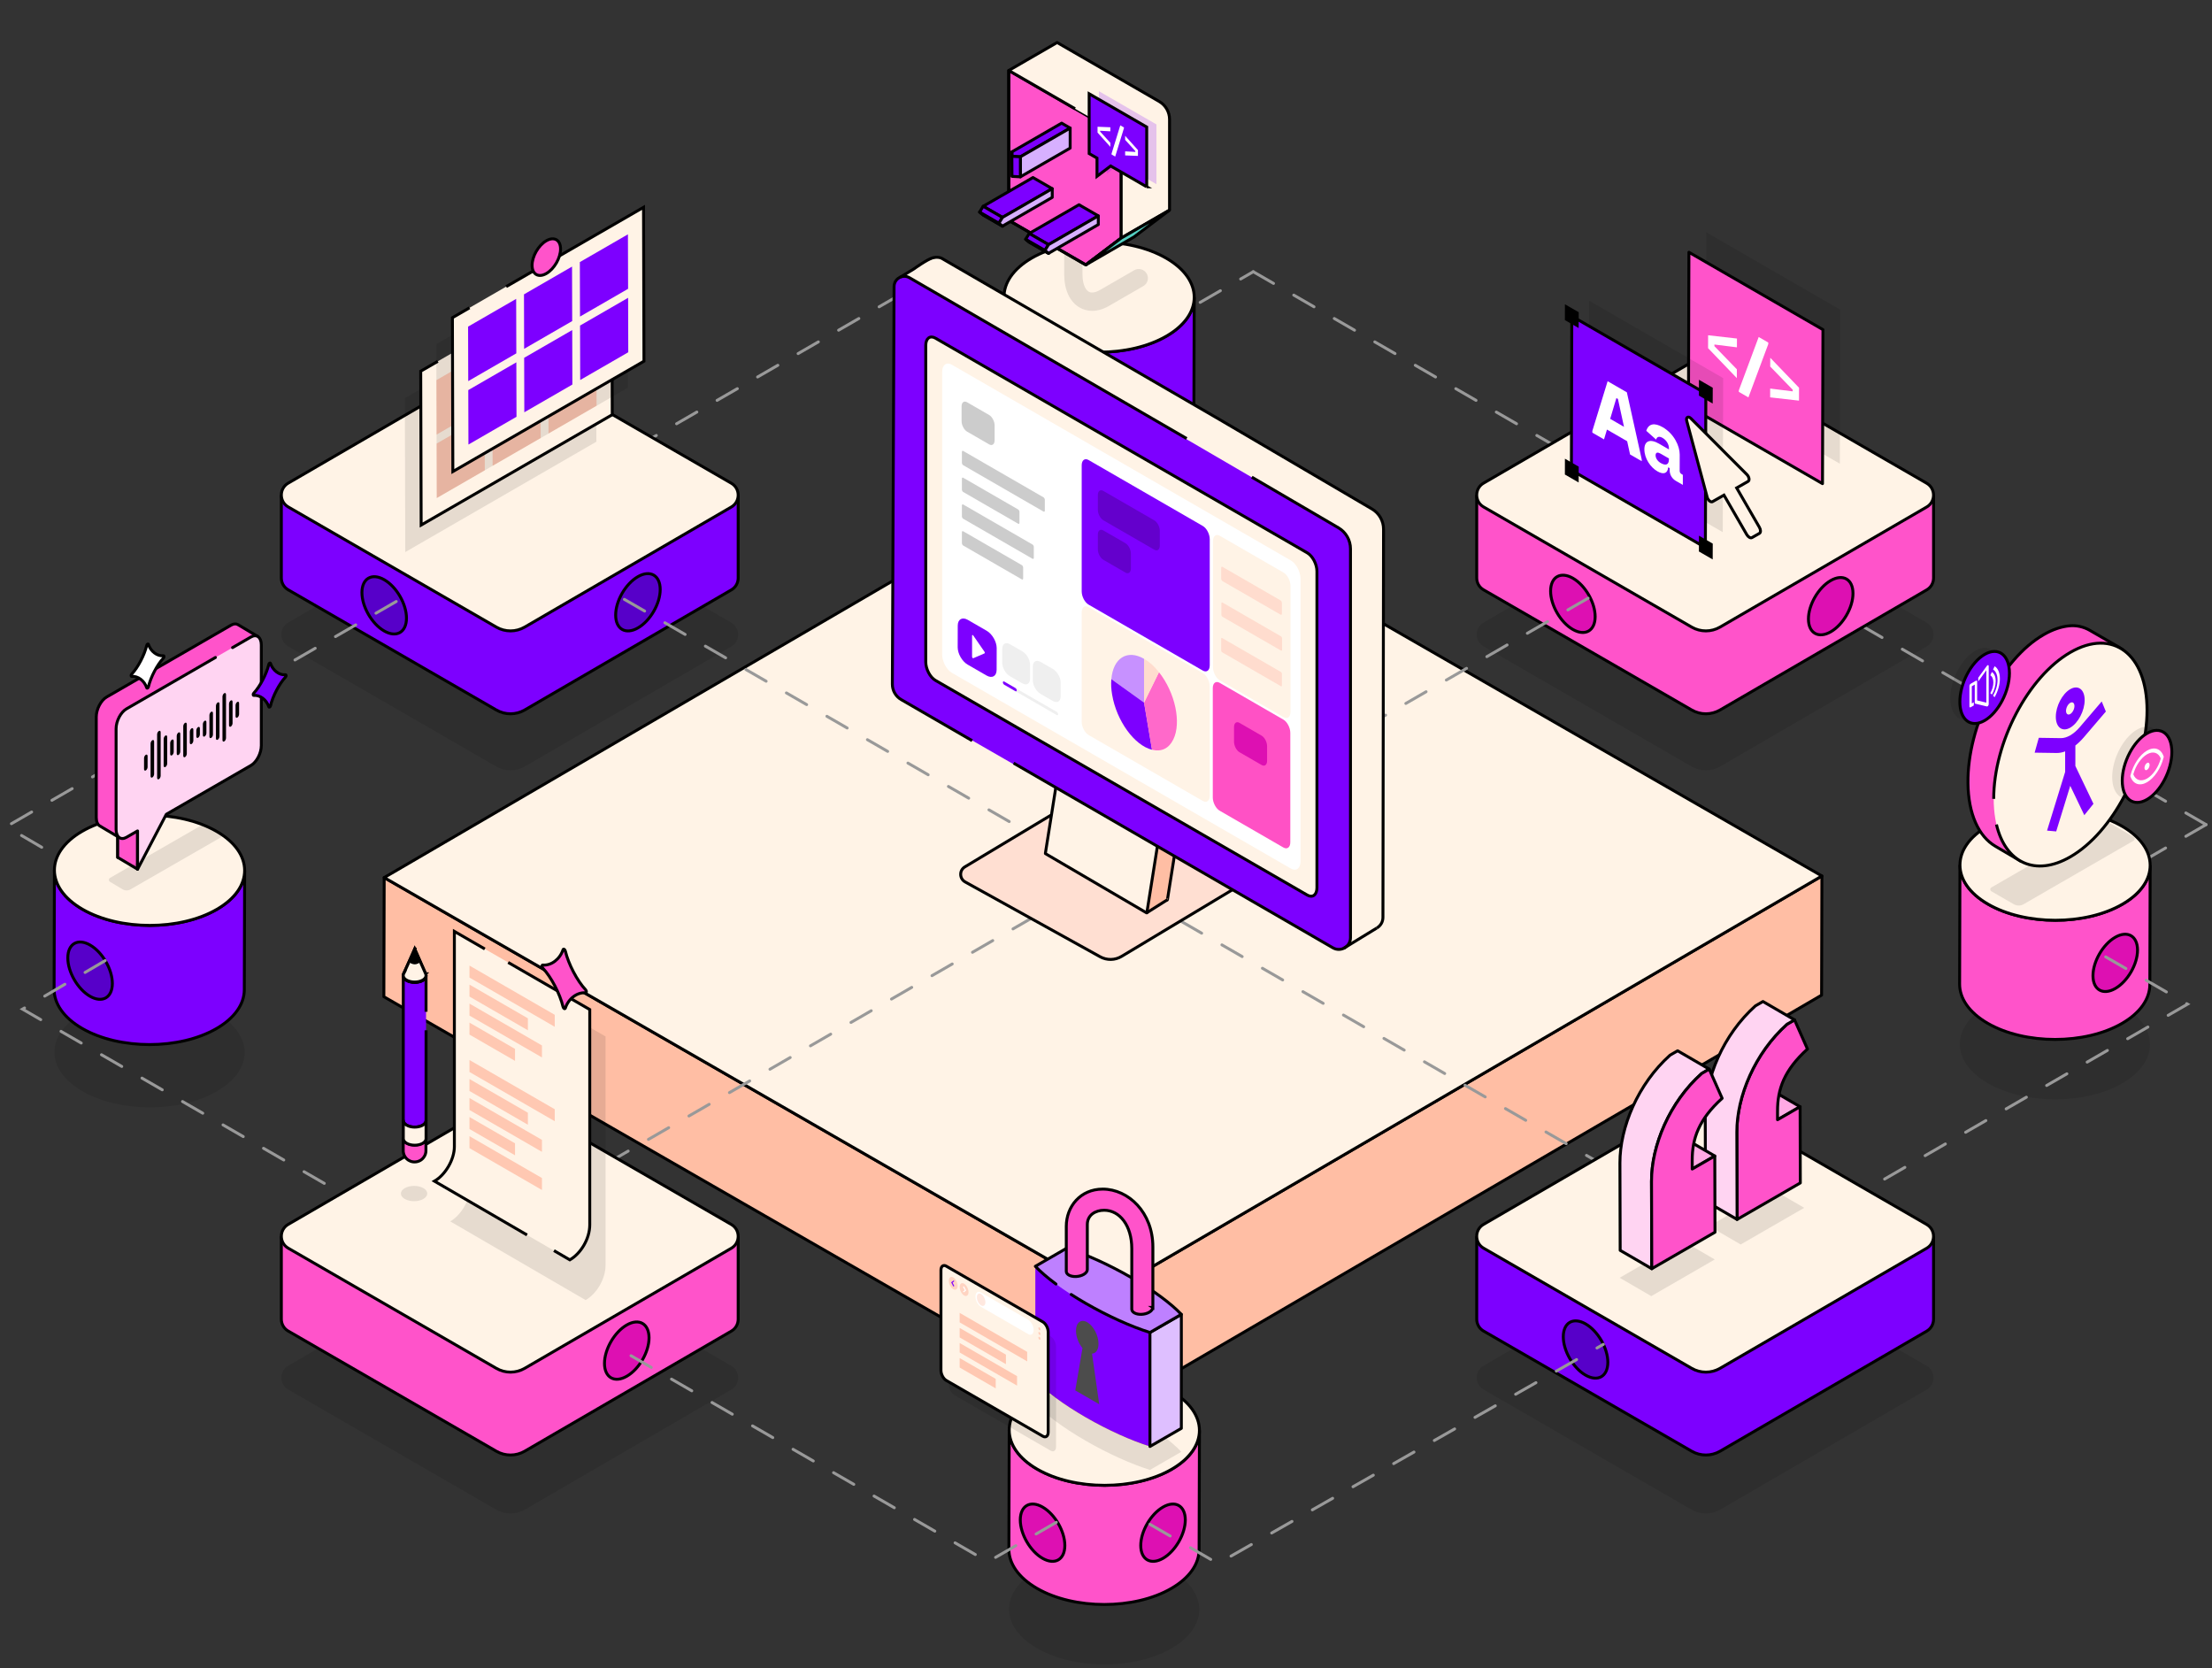 <svg id="eXhvSz1qQCi1" xmlns="http://www.w3.org/2000/svg" xmlns:xlink="http://www.w3.org/1999/xlink" viewBox="346 109 1135 856" shape-rendering="geometricPrecision" text-rendering="geometricPrecision" project-id="51aae6b8343146cea23f8eeb55117784" export-id="ad8b88b6c88a4306adf4a3b2eb29383e" cached="false">
<rect x="346" y="109" width="1135" height="856" fill="#333333" stroke="none"/>
<style><![CDATA[
#eXhvSz1qQCi46_to {animation: eXhvSz1qQCi46_to__to 4000ms linear infinite normal forwards}@keyframes eXhvSz1qQCi46_to__to { 0% {transform: translate(897.365px,199.65px);animation-timing-function: cubic-bezier(0.42,0,0.58,1)} 50% {transform: translate(897.365px,179.65px);animation-timing-function: cubic-bezier(0.42,0,0.58,1)} 100% {transform: translate(897.365px,199.65px)}} #eXhvSz1qQCi68_to {animation: eXhvSz1qQCi68_to__to 4000ms linear infinite normal forwards}@keyframes eXhvSz1qQCi68_to__to { 0% {transform: translate(922.125px,180.315px);animation-timing-function: cubic-bezier(0.42,0,0.58,1)} 50% {transform: translate(922.125px,165.315px);animation-timing-function: cubic-bezier(0.42,0,0.58,1)} 100% {transform: translate(922.125px,180.315px)}} #eXhvSz1qQCi85_ts {animation: eXhvSz1qQCi85_ts__ts 4000ms linear infinite normal forwards}@keyframes eXhvSz1qQCi85_ts__ts { 0% {transform: translate(914.705px,841.545px) scale(1,1);animation-timing-function: cubic-bezier(0.42,0,0.58,1)} 50% {transform: translate(914.705px,841.545px) scale(0.85,0.85);animation-timing-function: cubic-bezier(0.42,0,0.58,1)} 100% {transform: translate(914.705px,841.545px) scale(1,1)}} #eXhvSz1qQCi86_to {animation: eXhvSz1qQCi86_to__to 4000ms linear infinite normal forwards}@keyframes eXhvSz1qQCi86_to__to { 0% {transform: translate(890.485px,791.13px);animation-timing-function: cubic-bezier(0.42,0,0.58,1)} 50% {transform: translate(890.485px,771.13px);animation-timing-function: cubic-bezier(0.42,0,0.58,1)} 100% {transform: translate(890.485px,791.13px)}} #eXhvSz1qQCi94_to {animation: eXhvSz1qQCi94_to__to 4000ms linear infinite normal forwards}@keyframes eXhvSz1qQCi94_to__to { 0% {transform: translate(856.32px,802.24px);animation-timing-function: cubic-bezier(0.42,0,0.58,1)} 50% {transform: translate(856.32px,792.24px);animation-timing-function: cubic-bezier(0.42,0,0.58,1)} 100% {transform: translate(856.32px,802.24px)}} #eXhvSz1qQCi121_ts {animation: eXhvSz1qQCi121_ts__ts 4000ms linear infinite normal forwards}@keyframes eXhvSz1qQCi121_ts__ts { 0% {transform: translate(1201.47px,759.88px) scale(1,1);animation-timing-function: cubic-bezier(0.42,0,0.58,1)} 50% {transform: translate(1201.47px,759.88px) scale(0.85,0.85);animation-timing-function: cubic-bezier(0.42,0,0.58,1)} 100% {transform: translate(1201.47px,759.88px) scale(1,1)}} #eXhvSz1qQCi122_ts {animation: eXhvSz1qQCi122_ts__ts 4000ms linear infinite normal forwards}@keyframes eXhvSz1qQCi122_ts__ts { 0% {transform: translate(1247.36px,733.385px) scale(1,1);animation-timing-function: cubic-bezier(0.42,0,0.58,1)} 50% {transform: translate(1247.36px,733.385px) scale(0.85,0.85);animation-timing-function: cubic-bezier(0.42,0,0.58,1)} 100% {transform: translate(1247.36px,733.385px) scale(1,1)}} #eXhvSz1qQCi123_to {animation: eXhvSz1qQCi123_to__to 4000ms linear infinite normal forwards}@keyframes eXhvSz1qQCi123_to__to { 0% {transform: translate(1225.25px,698.42px);animation-timing-function: cubic-bezier(0.42,0,0.58,1)} 50% {transform: translate(1225.25px,678.42px);animation-timing-function: cubic-bezier(0.42,0,0.58,1)} 100% {transform: translate(1225.25px,698.42px)}} #eXhvSz1qQCi139_ts {animation: eXhvSz1qQCi139_ts__ts 4000ms linear infinite normal forwards}@keyframes eXhvSz1qQCi139_ts__ts { 0% {transform: translate(558.468px,721.365px) scale(1,1);animation-timing-function: cubic-bezier(0.42,0,0.58,1)} 50% {transform: translate(558.468px,721.365px) scale(0.75,0.75);animation-timing-function: cubic-bezier(0.42,0,0.58,1)} 100% {transform: translate(558.468px,721.365px) scale(1,1)}} #eXhvSz1qQCi141_to {animation: eXhvSz1qQCi141_to__to 4000ms linear infinite normal forwards}@keyframes eXhvSz1qQCi141_to__to { 0% {transform: translate(612.815px,681.44px)} 50% {transform: translate(612.815px,661.44px)} 100% {transform: translate(612.815px,681.44px)}} #eXhvSz1qQCi160_to {animation: eXhvSz1qQCi160_to__to 4000ms linear infinite normal forwards}@keyframes eXhvSz1qQCi160_to__to { 0% {transform: translate(558.76px,650.535px);animation-timing-function: cubic-bezier(0.42,0,0.58,1)} 50% {transform: translate(558.76px,630.535px);animation-timing-function: cubic-bezier(0.42,0,0.58,1)} 100% {transform: translate(558.76px,650.535px)}} #eXhvSz1qQCi188_to {animation: eXhvSz1qQCi188_to__to 4000ms linear infinite normal forwards}@keyframes eXhvSz1qQCi188_to__to { 0% {transform: translate(1251.325px,292.67px);animation-timing-function: cubic-bezier(0.42,0,0.58,1)} 50% {transform: translate(1251.325px,280.67px);animation-timing-function: cubic-bezier(0.42,0,0.58,1)} 100% {transform: translate(1251.325px,292.67px)}} #eXhvSz1qQCi195_to {animation: eXhvSz1qQCi195_to__to 4000ms linear infinite normal forwards}@keyframes eXhvSz1qQCi195_to__to { 0% {transform: translate(1189.57px,329.665px);animation-timing-function: cubic-bezier(0.42,0,0.58,1)} 50% {transform: translate(1189.57px,309.665px);animation-timing-function: cubic-bezier(0.42,0,0.58,1)} 100% {transform: translate(1189.57px,329.665px)}} #eXhvSz1qQCi206_to {animation: eXhvSz1qQCi206_to__to 4000ms linear infinite normal forwards}@keyframes eXhvSz1qQCi206_to__to { 0% {transform: translate(1230.352px,353.967px);animation-timing-function: cubic-bezier(0.42,0,0.58,1)} 50% {transform: translate(1230.352px,343.967px);animation-timing-function: cubic-bezier(0.42,0,0.58,1)} 100% {transform: translate(1230.352px,353.967px)}} #eXhvSz1qQCi210_to {animation: eXhvSz1qQCi210_to__to 4000ms linear infinite normal forwards}@keyframes eXhvSz1qQCi210_to__to { 0% {transform: translate(635.49px,611.25px);animation-timing-function: cubic-bezier(0.42,0,0.58,1)} 50% {transform: translate(635.49px,581.25px);animation-timing-function: cubic-bezier(0.42,0,0.58,1)} 100% {transform: translate(635.49px,611.25px)}} #eXhvSz1qQCi211_to {animation: eXhvSz1qQCi211_to__to 4000ms linear infinite normal forwards}@keyframes eXhvSz1qQCi211_to__to { 0% {transform: translate(437.74px,492.041px);animation-timing-function: cubic-bezier(0.42,0,0.58,1)} 50% {transform: translate(437.74px,472.041px);animation-timing-function: cubic-bezier(0.42,0,0.58,1)} 100% {transform: translate(437.74px,492.041px)}} #eXhvSz1qQCi231_ts {animation: eXhvSz1qQCi231_ts__ts 4000ms linear infinite normal forwards}@keyframes eXhvSz1qQCi231_ts__ts { 0% {transform: translate(430.825px,549.065px) scale(1,1);animation-timing-function: cubic-bezier(0.42,0,0.58,1)} 50% {transform: translate(430.825px,549.065px) scale(0.85,0.85);animation-timing-function: cubic-bezier(0.42,0,0.58,1)} 100% {transform: translate(430.825px,549.065px) scale(1,1)}} #eXhvSz1qQCi233_to {animation: eXhvSz1qQCi233_to__to 4000ms linear infinite normal forwards}@keyframes eXhvSz1qQCi233_to__to { 0% {transform: translate(606.945px,317.535px);animation-timing-function: cubic-bezier(0.42,0,0.58,1)} 50% {transform: translate(606.945px,307.535px);animation-timing-function: cubic-bezier(0.42,0,0.58,1)} 100% {transform: translate(606.945px,317.535px)}} #eXhvSz1qQCi244_to {animation: eXhvSz1qQCi244_to__to 4000ms linear infinite normal forwards}@keyframes eXhvSz1qQCi244_to__to { 0% {transform: translate(623.15px,289.955px);animation-timing-function: cubic-bezier(0.42,0,0.58,1)} 50% {transform: translate(623.15px,269.955px);animation-timing-function: cubic-bezier(0.42,0,0.58,1)} 100% {transform: translate(623.15px,289.955px)}} #eXhvSz1qQCi257_to {animation: eXhvSz1qQCi257_to__to 4000ms linear infinite normal forwards}@keyframes eXhvSz1qQCi257_to__to { 0% {transform: translate(484.36px,460.495px);animation-timing-function: cubic-bezier(0.42,0,0.58,1)} 50% {transform: translate(484.36px,455.495px);animation-timing-function: cubic-bezier(0.42,0,0.58,1)} 100% {transform: translate(484.36px,460.495px)}} #eXhvSz1qQCi258_ts {animation: eXhvSz1qQCi258_ts__ts 4000ms linear infinite normal forwards}@keyframes eXhvSz1qQCi258_ts__ts { 0% {transform: translate(1404.28px,552.33px) scale(1,1);animation-timing-function: cubic-bezier(0.42,0,0.58,1)} 50% {transform: translate(1404.28px,552.33px) scale(0.85,0.85);animation-timing-function: cubic-bezier(0.42,0,0.58,1)} 100% {transform: translate(1404.28px,552.33px) scale(1,1)}} #eXhvSz1qQCi259_to {animation: eXhvSz1qQCi259_to__to 4000ms linear infinite normal forwards}@keyframes eXhvSz1qQCi259_to__to { 0% {transform: translate(421.72px,450.745px);animation-timing-function: cubic-bezier(0.42,0,0.58,1)} 50% {transform: translate(421.72px,440.745px);animation-timing-function: cubic-bezier(0.42,0,0.58,1)} 100% {transform: translate(421.72px,450.745px)}} #eXhvSz1qQCi260_to {animation: eXhvSz1qQCi260_to__to 4000ms linear infinite normal forwards}@keyframes eXhvSz1qQCi260_to__to { 0% {transform: translate(1403.555px,491.664px);animation-timing-function: cubic-bezier(0.42,0,0.58,1)} 50% {transform: translate(1403.555px,471.664px);animation-timing-function: cubic-bezier(0.42,0,0.58,1)} 100% {transform: translate(1403.555px,491.664px)}}
]]></style>
<g style="isolation:isolate"><g><path d="M944.27,333.33c19.12,11.04,19.22,28.93.22,39.97-18.99,11.04-49.89,11.04-69.01,0s-19.22-28.94-.23-39.97c19-11.04,49.89-11.04,69.01,0h.01Z" opacity="0.1"/><path d="M946.94,914.71c19.12,11.04,19.22,28.93.22,39.97-18.99,11.04-49.89,11.04-69.01,0s-19.22-28.94-.23-39.97c19-11.04,49.89-11.04,69.01,0h.01Z" opacity="0.1"/><path d="M457.12,628.91c19.12,11.04,19.22,28.93.22,39.97-18.99,11.04-49.89,11.04-69.01,0s-19.22-28.94-.23-39.97c19-11.04,49.89-11.04,69.01,0h.01Z" opacity="0.1"/><path d="M599.89,366.83L493.87,428.44c-4.68,2.72-4.68,9.49.02,12.2l106.8,61.66c4.5,2.6,10.05,2.59,14.55-.02l106.02-61.61c4.68-2.72,4.68-9.49-.02-12.2l-106.8-61.66c-4.5-2.6-10.05-2.59-14.55.02Z" opacity="0.1"/><path d="M1434.78,624.8c19.12,11.04,19.22,28.93.22,39.97-18.99,11.04-49.89,11.04-69.01,0s-19.22-28.94-.23-39.97c19-11.04,49.89-11.04,69.01,0h.01Z" opacity="0.1"/><path d="M1213.24,748.12l-106.02,61.61c-4.68,2.72-4.68,9.49.02,12.2l106.8,61.66c4.5,2.6,10.05,2.59,14.55-.02l106.02-61.61c4.68-2.72,4.68-9.49-.02-12.2l-106.8-61.66c-4.5-2.6-10.05-2.59-14.55.02Z" opacity="0.1"/><g style="mix-blend-mode:multiply"><line x1="828.26" y1="248.41" x2="607.71" y2="375.75" fill="none" stroke="#999" stroke-width="1.5" stroke-linecap="round" stroke-miterlimit="10" stroke-dasharray="12"/><line x1="876.3" y1="276.15" x2="828.26" y2="248.41" fill="none" stroke="#999" stroke-width="1.5" stroke-linecap="round" stroke-miterlimit="10" stroke-dasharray="12"/></g><g><g><path d="M490.36,363v42.54v0c0,2.36,1.18,4.73,3.53,6.08l106.8,61.66c4.5,2.6,10.05,2.59,14.55-.02l106.02-61.61c2.34-1.36,3.51-3.73,3.51-6.11v0-42.55" fill="#7d00ff" stroke="#000" stroke-width="1.5" stroke-miterlimit="10"/><path d="M599.89,295.28L493.87,356.89c-4.68,2.72-4.68,9.49.02,12.2l106.8,61.66c4.5,2.6,10.05,2.59,14.55-.02l106.02-61.61c4.68-2.72,4.68-9.49-.02-12.2l-106.8-61.66c-4.5-2.6-10.05-2.59-14.55.02Z" fill="#fff3e6" stroke="#000" stroke-width="1.5" stroke-linecap="round" stroke-linejoin="round"/></g><path d="M673.3,404.87c6.31-3.64,11.44-.71,11.46,6.54.02,7.26-5.08,16.09-11.39,19.73-6.31,3.65-11.45.72-11.47-6.53s5.08-16.09,11.39-19.73l.01-.01Z" fill="#5700c9" stroke="#000" stroke-width="1.5" stroke-linecap="round" stroke-linejoin="round"/><path d="M543.17,406.44c-6.31-3.64-11.44-.71-11.46,6.54-.02,7.26,5.08,16.09,11.39,19.73c6.31,3.65,11.45.72,11.47-6.53s-5.08-16.09-11.39-19.73l-.01-.01Z" fill="#5700c9" stroke="#000" stroke-width="1.5" stroke-linecap="round" stroke-linejoin="round"/></g><polyline style="mix-blend-mode:multiply" points="388.12,555.84 349.27,533.1 550.5,416.92" fill="none" stroke="#999" stroke-width="1.5" stroke-linecap="round" stroke-miterlimit="10" stroke-dasharray="12"/><g><path d="M471.53,555.67l-.17,61.14c-.02,7.19-4.74,14.36-14.18,19.85-18.99,11.04-49.89,11.04-69.01,0-9.62-5.56-14.43-12.85-14.41-20.13l.17-61.14c-.02,7.28,4.78,14.57,14.41,20.13c19.12,11.04,50.02,11.04,69.01,0c9.44-5.48,14.16-12.66,14.18-19.85Z" fill="#7d00ff" stroke="#000" stroke-width="1.5" stroke-miterlimit="10"/><path d="M457.12,535.54c19.12,11.04,19.22,28.93.22,39.97-18.99,11.04-49.89,11.04-69.01,0s-19.22-28.94-.23-39.97c19-11.04,49.89-11.04,69.01,0h.01Z" fill="#fff3e6" stroke="#000" stroke-width="1.5" stroke-linecap="round" stroke-linejoin="round"/><path d="M392.25,593.88c-6.31-3.64-11.44-.71-11.46,6.54-.02,7.26,5.08,16.09,11.39,19.73c6.31,3.65,11.45.72,11.47-6.53s-5.08-16.09-11.39-19.73l-.01-.01Z" fill="#5700c9" stroke="#000" stroke-width="1.5" stroke-linecap="round" stroke-linejoin="round"/></g><polyline style="mix-blend-mode:multiply" points="399.99,601.85 357.55,626.75 612.66,774.04" fill="none" stroke="#999" stroke-width="1.5" stroke-linecap="round" stroke-miterlimit="10" stroke-dasharray="12"/><g style="mix-blend-mode:multiply"><line x1="989.06" y1="248.41" x2="1209.61" y2="375.75" fill="none" stroke="#999" stroke-width="1.5" stroke-linecap="round" stroke-miterlimit="10" stroke-dasharray="12"/><line x1="941.02" y1="276.15" x2="989.06" y2="248.41" fill="none" stroke="#999" stroke-width="1.5" stroke-linecap="round" stroke-miterlimit="10" stroke-dasharray="12"/></g><g><path d="M958.76,261.56l-.17,61.14c-.02,7.19-4.74,14.36-14.18,19.85-18.99,11.04-49.89,11.04-69.01,0-9.62-5.56-14.43-12.85-14.41-20.13l.17-61.14c-.02,7.28,4.78,14.57,14.41,20.13c19.12,11.04,50.02,11.04,69.01,0c9.44-5.48,14.16-12.66,14.18-19.85Z" fill="#7d00ff" stroke="#000" stroke-width="1.5" stroke-miterlimit="10"/><path d="M944.36,241.44c19.12,11.04,19.22,28.93.22,39.97-18.99,11.04-49.89,11.04-69.01,0s-19.22-28.94-.23-39.97c19-11.04,49.89-11.04,69.01,0h.01Z" fill="#fff3e6" stroke="#000" stroke-width="1.5" stroke-linecap="round" stroke-linejoin="round"/></g><path d="M1213.24,366.83l-106.02,61.61c-4.68,2.72-4.68,9.49.02,12.2l106.8,61.66c4.5,2.6,10.05,2.59,14.55-.02l106.02-61.61c4.68-2.72,4.68-9.49-.02-12.2l-106.8-61.66c-4.5-2.6-10.05-2.59-14.55.02Z" opacity="0.1"/><g style="mix-blend-mode:multiply"><line x1="1477.97" y1="532.08" x2="1384.99" y2="585.76" fill="none" stroke="#999" stroke-width="1.5" stroke-linecap="round" stroke-miterlimit="10" stroke-dasharray="12"/><line x1="1477.97" y1="532.08" x2="1274.63" y2="414.68" fill="none" stroke="#999" stroke-width="1.5" stroke-linecap="round" stroke-miterlimit="10" stroke-dasharray="12"/></g><polygon points="913.89,772.5 913.72,833.63 542.96,620.38 543.13,559.25 913.89,772.5" fill="#ffbea4" stroke="#000" stroke-width="1.5" stroke-linecap="round" stroke-linejoin="round"/><polygon points="1280.84,558.43 1280.67,619.57 913.72,833.63 913.89,772.5 1280.84,558.43" fill="#ffbea4" stroke="#000" stroke-width="1.5" stroke-linecap="round" stroke-linejoin="round"/><polygon points="910.09,345.18 543.13,559.25 913.89,772.5 1280.84,558.43 910.09,345.18" fill="#fff3e6" stroke="#000" stroke-width="1.5" stroke-linecap="round" stroke-linejoin="round"/><line style="mix-blend-mode:multiply" x1="616.36" y1="729.58" x2="875.12" y2="580.19" fill="none" stroke="#999" stroke-width="1.5" stroke-linecap="round" stroke-miterlimit="10" stroke-dasharray="12"/><g><g><path d="M1103.72,363v42.54v0c0,2.36,1.18,4.73,3.53,6.08l106.8,61.66c4.5,2.6,10.05,2.59,14.55-.02l106.02-61.61c2.34-1.36,3.51-3.73,3.51-6.11v0-42.55" fill="#ff53ca" stroke="#000" stroke-width="1.5" stroke-miterlimit="10"/><path d="M1213.24,295.28l-106.02,61.61c-4.68,2.72-4.68,9.49.02,12.2l106.8,61.66c4.5,2.6,10.05,2.59,14.55-.02l106.02-61.61c4.68-2.72,4.68-9.49-.02-12.2l-106.8-61.66c-4.5-2.6-10.05-2.59-14.55.02Z" fill="#fff3e6" stroke="#000" stroke-width="1.5" stroke-linecap="round" stroke-linejoin="round"/></g><path d="M1285.33,406.87c6.31-3.64,11.44-.71,11.46,6.54.02,7.26-5.08,16.09-11.39,19.73-6.31,3.65-11.45.72-11.47-6.53s5.08-16.09,11.39-19.73l.01-.01Z" fill="#dd10b2" stroke="#000" stroke-width="1.5" stroke-linecap="round" stroke-linejoin="round"/><path d="M1153.09,405.67c-6.31-3.64-11.44-.71-11.46,6.54-.02,7.26,5.08,16.09,11.39,19.73c6.31,3.65,11.45.72,11.47-6.53s-5.08-16.09-11.39-19.73l-.01-.01Z" fill="#dd10b2" stroke="#000" stroke-width="1.5" stroke-linecap="round" stroke-linejoin="round"/></g><line style="mix-blend-mode:multiply" x1="952.19" y1="581.78" x2="1226.08" y2="739.91" fill="none" stroke="#999" stroke-width="1.5" stroke-linecap="round" stroke-miterlimit="10" stroke-dasharray="12"/><g id="eXhvSz1qQCi46_to" transform="translate(897.365,199.65)"><g transform="translate(-897.365,-199.65)"><g opacity="0.1"><path d="M906.38,268.48c-2.29,0-4.47-.57-6.45-1.72-5.01-2.89-7.88-9.09-7.88-17v-37.83c0-2.59,2.1-4.69,4.69-4.69s4.69,2.1,4.69,4.69v37.83c0,4.34,1.22,7.74,3.18,8.88c1.88,1.08,4.43-.06,5.78-.84l17.58-10.15c2.24-1.3,5.11-.53,6.41,1.72c1.3,2.24.53,5.11-1.72,6.41l-17.58,10.15c-2.95,1.7-5.91,2.56-8.71,2.56l.01-.01Z"/></g><polygon points="921.3,231.15 921.3,178.46 863.61,145.16 863.61,222.07 903.13,244.89 921.3,231.15" fill="#ff53ca" stroke="#000" stroke-width="1.5" stroke-linecap="round" stroke-linejoin="round"/><path d="M888.41,130.81l-24.8,14.34l52.37,30.24c3.29,1.9,5.31,5.4,5.31,9.2v46.56c0,0,24.8-14.34,24.8-14.34v-46.56c0-3.8-2.02-7.3-5.31-9.2l-52.37-30.24Z" fill="#fff3e6"/><polyline points="897.62,164.79 863.61,145.16 863.61,222.07 903.13,244.89 921.3,231.15 921.3,178.46 909.85,171.85" fill="none" stroke="#000" stroke-width="1.5" stroke-linejoin="round"/><path d="M921.3,231.15l24.8-14.34v-46.56c0-3.8-2.02-7.3-5.31-9.2l-52.37-30.24-24.8,14.34" fill="none" stroke="#000" stroke-width="1.5" stroke-linejoin="round"/><polygon points="903.13,244.89 927.93,230.54 946.1,216.81 921.3,231.15 903.13,244.89" fill="#54cec1" stroke="#000" stroke-width="1.5" stroke-miterlimit="10"/><g><polygon points="860.38,220.55 885.92,205.81 876.02,200.09 850.48,214.83 860.38,220.55" fill="#7d00ff" stroke="#000" stroke-width="1.5" stroke-linejoin="round"/><polygon points="850.48,214.83 855.43,217.69 860.38,220.55 858.54,223.52 860.38,225.02 855.43,222.16 850.48,219.3 848.63,217.8 850.48,214.83" fill="#7d00ff" stroke="#000" stroke-width="1.5" stroke-linejoin="round"/><polygon points="848.63,217.8 858.54,223.52 860.38,225.02 850.48,219.3 848.63,217.8" fill="#54cec1" stroke="#000" stroke-width="1.5" stroke-linecap="round" stroke-linejoin="round"/><polygon points="885.92,210.27 885.92,208.04 885.92,205.81 873.15,213.18 860.38,220.55 858.54,223.52 860.38,225.02 873.15,217.64 885.92,210.27" fill="#d7b0ff" stroke="#000" stroke-width="1.5" stroke-linejoin="round"/></g><g><polygon points="884.02,234.5 909.55,219.76 899.65,214.04 874.11,228.78 884.02,234.5" fill="#7d00ff" stroke="#000" stroke-width="1.5" stroke-linejoin="round"/><polygon points="874.11,228.78 879.06,231.64 884.02,234.5 882.17,237.47 884.02,238.97 879.06,236.11 874.11,233.25 872.27,231.75 874.11,228.78" fill="#7d00ff" stroke="#000" stroke-width="1.5" stroke-linejoin="round"/><polygon points="872.27,231.75 882.17,237.47 884.02,238.97 874.11,233.25 872.27,231.75" fill="#54cec1" stroke="#000" stroke-width="1.5" stroke-linecap="round" stroke-linejoin="round"/><polygon points="909.55,224.22 909.55,221.99 909.55,219.76 896.78,227.13 884.02,234.5 882.17,237.47 884.02,238.97 896.78,231.6 909.55,224.22" fill="#d7b0ff" stroke="#000" stroke-width="1.5" stroke-linejoin="round"/></g><g><polygon points="890.74,172.18 865.2,186.92 865.25,189.2 869.57,189.45 895.11,174.71 890.74,172.18" fill="#7d00ff" stroke="#000" stroke-width="1.5" stroke-linejoin="round"/><polygon points="895.11,174.71 895.11,179.84 895.11,184.98 882.34,192.35 869.57,199.73 869.57,194.59 869.57,189.45 882.34,182.08 895.11,174.71" fill="#d7b0ff" stroke="#000" stroke-width="1.5" stroke-linejoin="round"/><polygon points="869.57,189.45 869.57,194.59 869.57,199.73 865.25,199.48 865.2,186.92 865.25,189.2 869.57,189.45" fill="#7d00ff" stroke="#000" stroke-width="1.5" stroke-linejoin="round"/></g><g id="eXhvSz1qQCi68_to" transform="translate(922.125,180.315)"><g transform="translate(-922.125,-180.315)"><path d="M939.38,203.51l-18.5-10.68-7,5.29v-9.34c0,0-4.02-2.32-4.02-2.32v-30.67c0,0,29.53,17.05,29.53,17.05v30.67h-.01Z" opacity="0.2" fill="#7d00ff"/><path d="M934.38,204.84l-18.5-10.68-7,5.29v-9.34c0,0-4.02-2.32-4.02-2.32v-30.67c0,0,29.53,17.05,29.53,17.05v30.67h-.01Z" fill="#7d00ff" stroke="#000" stroke-width="1.5" stroke-miterlimit="10"/><g><path d="M909.16,177.03v-3c0,0,6.57.26,6.57.26v2.08c0,0-5.24-.29-5.24-.29v.43c0,0,5.24,5.76,5.24,5.76v2.08c0,0-6.57-7.32-6.57-7.32Z" fill="#fff"/><path d="M916.34,187.89l4.49-14.58l1.88,1.09v.35c0,0-4.49,14.58-4.49,14.58l-1.88-1.09v-.35Z" fill="#fff"/><path d="M923.32,186.65l5.24.29v-.43c0,0-5.24-5.76-5.24-5.76v-2.08c0,0,6.57,7.32,6.57,7.32v3c0,0-6.57-.26-6.57-.26v-2.08Z" fill="#fff"/></g></g></g></g></g><g><path d="M1449.27,553.03l-.17,61.14c-.02,7.19-4.74,14.36-14.18,19.85-18.99,11.04-49.89,11.04-69.01,0-9.62-5.56-14.43-12.85-14.41-20.13l.17-61.14c-.02,7.28,4.78,14.57,14.41,20.13c19.12,11.04,50.02,11.04,69.01,0c9.44-5.48,14.16-12.66,14.18-19.85Z" fill="#ff53ca" stroke="#000" stroke-width="1.5" stroke-miterlimit="10"/><path d="M1434.87,532.91c19.12,11.04,19.22,28.93.22,39.97-18.99,11.04-49.89,11.04-69.01,0s-19.22-28.94-.23-39.97c19-11.04,49.89-11.04,69.01,0h.01Z" fill="#fff3e6" stroke="#000" stroke-width="1.5" stroke-linecap="round" stroke-linejoin="round"/><path d="M1431.33,589.88c6.31-3.64,11.44-.71,11.46,6.54.02,7.26-5.08,16.09-11.39,19.73-6.31,3.65-11.45.72-11.47-6.53s5.08-16.09,11.39-19.73l.01-.01Z" fill="#dd10b2" stroke="#000" stroke-width="1.5" stroke-linecap="round" stroke-linejoin="round"/></g><g style="mix-blend-mode:multiply"><polyline points="1426.43,599.93 1468.45,624.19 1280.06,732.95" fill="none" stroke="#999" stroke-width="1.5" stroke-linecap="round" stroke-miterlimit="10" stroke-dasharray="12"/></g><g><g><path d="M961.44,842.94l-.17,61.14c-.02,7.19-4.74,14.36-14.18,19.85-18.99,11.04-49.89,11.04-69.01,0-9.62-5.56-14.43-12.85-14.41-20.13l.17-61.14c-.02,7.28,4.78,14.57,14.41,20.13c19.12,11.04,50.02,11.04,69.01,0c9.44-5.48,14.16-12.66,14.18-19.85Z" fill="#ff53ca" stroke="#000" stroke-width="1.5" stroke-miterlimit="10"/><path d="M947.03,822.82c19.12,11.04,19.22,28.93.22,39.97-18.99,11.04-49.89,11.04-69.01,0s-19.22-28.94-.23-39.97c19-11.04,49.89-11.04,69.01,0h.01Z" fill="#fff3e6" stroke="#000" stroke-width="1.5" stroke-linecap="round" stroke-linejoin="round"/><g id="eXhvSz1qQCi85_ts" transform="translate(914.705,841.545) scale(1,1)"><path d="M952.16,853.87c-5.27-5.55-14.34-12.35-25.88-19.01s-23.31-11.9-32.93-14.94l-16.1,9.3c5.27,5.55,14.34,12.35,25.88,19.01s23.31,11.9,32.93,14.94l16.1-9.3Z" transform="translate(-914.705,-841.545)" opacity="0.1"/></g><g id="eXhvSz1qQCi86_to" transform="translate(890.485,791.13)"><g transform="translate(-890.485,-791.13)"><path d="M952.16,841.84c-5.27-5.55-14.34-12.35-25.88-19.01s-23.31-11.9-32.93-14.94l-16.1,9.3c5.27,5.55,14.34,12.35,25.88,19.01s23.31,11.9,32.93,14.94l16.1-9.3Z" fill="#ff0"/><path d="M936.05,828.89v-36.24L877.24,758.7v58.48c5.27,5.55,14.34,12.35,25.88,19.01s23.31,11.9,32.93,14.94l16.1-9.3c-3.67-3.87-9.19-8.34-16.1-12.95v.01Z" fill="#7d00ff"/><polygon points="936.05,792.66 936.05,851.14 952.16,841.84 952.16,783.36 936.05,792.66" fill="#debfff"/><polygon points="936.05,792.66 936.05,851.14 952.16,841.84 952.16,783.36 936.05,792.66" fill="none" stroke="#000" stroke-width="1.5" stroke-linejoin="round"/><path d="M952.16,783.36c-5.27-5.55-14.34-12.35-25.88-19.01s-23.31-11.9-32.93-14.94l-16.1,9.3c5.27,5.55,14.34,12.35,25.88,19.01s23.31,11.9,32.93,14.94l16.1-9.3Z" fill="#be80ff"/><path d="M895.62,773.14c2.36,1.52,4.87,3.05,7.5,4.57c11.54,6.66,23.31,11.9,32.93,14.94l16.1-9.3c-5.27-5.55-14.34-12.35-25.88-19.01s-23.31-11.9-32.93-14.94l-16.1,9.3c2.64,2.78,6.22,5.86,10.59,9.09" fill="none" stroke="#000" stroke-width="1.5" stroke-linecap="round" stroke-linejoin="round"/><path style="mix-blend-mode:multiply" d="M910.04,829.48l-5.78-3.34-.75-.43-5.78-3.34l3.7-21.7c-1.97-2.36-3.33-5.81-3.33-8.9c0-4.25,2.59-6.21,5.78-4.37s5.78,6.78,5.78,11.04c0,3.09-1.36,4.96-3.33,5.05l3.7,25.98.01.01Z" fill="#4c4c4c"/><g id="eXhvSz1qQCi94_to" transform="translate(856.32,802.24)"><g transform="translate(-856.32,-802.24)"><path d="M885.15,853.31l-49.58-28.62c-1.5-.87-2.72-3.2-2.72-5.2v-51.38c0-2,1.22-2.93,2.72-2.06l49.58,28.62c1.5.87,2.72,3.2,2.72,5.2v51.38c0,2-1.22,2.93-2.72,2.06" opacity="0.1"/><path d="M881.11,845.87l-49.58-28.62c-1.5-.87-2.72-3.2-2.72-5.2v-51.38c0-2,1.22-2.93,2.72-2.06l49.58,28.62c1.5.87,2.72,3.2,2.72,5.2v51.38c0,2-1.22,2.93-2.72,2.06" fill="#fff3e6"/><path d="M881.11,845.87l-49.58-28.62c-1.5-.87-2.72-3.2-2.72-5.2v-51.38c0-2,1.22-2.93,2.72-2.06l49.58,28.62c1.5.87,2.72,3.2,2.72,5.2v51.38c0,2-1.22,2.93-2.72,2.06" fill="none" stroke="#000" stroke-width="1.5" stroke-miterlimit="10"/><path d="M837.39,768.73c0,1.67-1.02,2.44-2.27,1.72s-2.27-2.66-2.27-4.33s1.02-2.44,2.27-1.72v0c1.25.72,2.27,2.66,2.27,4.33" fill="#ffd4c2"/><path d="M835.33,769.04c-.1,0-.2-.05-.25-.15l-1.03-1.97l1.11-.84c.12-.09.3-.07.39.05s.07.3-.05.39l-.73.55.81,1.55c.07.14.02.31-.12.38-.04.02-.09.03-.13.03v.01Z" fill="#7d00ff"/><path d="M838.41,769.31c0-1.67,1.02-2.44,2.27-1.71s2.27,2.67,2.27,4.34-1.02,2.44-2.27,1.71c-1.25-.72-2.27-2.66-2.27-4.33" fill="#ffd4c2"/><path d="M840.47,772.01c-.08,0-.17-.04-.22-.11-.09-.12-.07-.3.05-.39l.73-.55-.81-1.55c-.07-.14-.02-.31.12-.38s.31-.02.38.12l1.03,1.97-1.11.84c-.05.04-.11.06-.17.06v-.01Z" fill="#fff"/><g><path d="M879.89,791.05c0,.39-.24.58-.53.4-.3-.17-.54-.63-.54-1.02s.24-.58.53-.4v0c.3.17.53.63.53,1.02v0" fill="#ffceba"/><path d="M879.89,793.47c0,.39-.24.58-.53.4-.3-.17-.54-.63-.54-1.02s.24-.58.53-.4v0c.3.17.53.63.53,1.02v0" fill="#ffceba"/><path d="M879.89,795.91c0,.39-.24.58-.53.4-.3-.17-.54-.63-.54-1.02s.24-.58.53-.4v0c.3.17.53.63.53,1.02v0" fill="#ffceba"/></g><path d="M849.28,772.11l24.32,14.04c1.52.88,2.75,3.23,2.75,5.25v0c0,2.03-1.23,2.96-2.75,2.08l-24.32-14.04c-1.52-.88-2.75-3.23-2.75-5.25v0c0-2.03,1.23-2.96,2.75-2.08Z" fill="#fff"/><path d="M851.62,777.12c0,1.61-.98,2.35-2.19,1.65s-2.19-2.57-2.19-4.18.98-2.35,2.19-1.65v0c1.21.7,2.19,2.57,2.19,4.18v0" fill="#ffe8df"/><g><polygon points="873.06,807.47 838.41,787.46 838.41,782.59 873.06,802.6 873.06,807.47" fill="#ffc8b2"/><polygon points="862.15,808.89 838.41,795.19 838.41,790.32 862.15,804.02 862.15,808.89" fill="#ffc8b2"/><polygon points="856.91,821.32 838.41,810.63 838.41,805.77 856.91,816.45 856.91,821.32" fill="#ffc8b2"/><polygon points="867.86,819.91 838.41,802.91 838.41,798.04 867.86,815.05 867.86,819.91" fill="#ffc8b2"/></g></g></g><path d="M937.52,779.78v0c0,.86-.63,1.78-1.86,2.49-2.25,1.3-5.67,1.44-7.62.32-.88-.51-1.31-1.19-1.31-1.91v0c0,0,0-31.05,0-31.05c0-11.91-6.25-19.7-14.17-19.7-4.44,0-8.64,2.41-8.64,7.34v23.11v0c0,.86-.63,1.78-1.86,2.49-2.25,1.3-5.67,1.44-7.62.32-.88-.51-1.31-1.19-1.31-1.91v0c0,0,0-23.11,0-23.11c0-10.04,7.16-19.08,18.69-19.08c13.22,0,25.73,12.02,25.73,29.66v31.05l-.03-.02Z" fill="#ff53ca"/><path d="M937.52,779.78v0c0,.86-.63,1.78-1.86,2.49-2.25,1.3-5.67,1.44-7.62.32-.88-.51-1.31-1.19-1.31-1.91v0c0,0,0-31.05,0-31.05c0-11.91-6.25-19.7-14.17-19.7-4.44,0-8.64,2.41-8.64,7.34v23.11v0c0,.86-.63,1.78-1.86,2.49-2.25,1.3-5.67,1.44-7.62.32-.88-.51-1.31-1.19-1.31-1.91v0c0,0,0-23.11,0-23.11c0-10.04,7.16-19.08,18.69-19.08c13.22,0,25.73,12.02,25.73,29.66v31.05l-.03-.02Z" fill="none" stroke="#000" stroke-width="1.5" stroke-miterlimit="10"/></g></g></g><path d="M942.73,882.23c6.31-3.64,11.44-.71,11.46,6.54.02,7.26-5.08,16.09-11.39,19.73-6.31,3.65-11.45.72-11.47-6.53s5.08-16.09,11.39-19.73l.01-.01Z" fill="#dd10b2" stroke="#000" stroke-width="1.5" stroke-linecap="round" stroke-linejoin="round"/><path d="M880.98,882.23c-6.31-3.64-11.44-.71-11.46,6.54-.02,7.26,5.08,16.09,11.39,19.73c6.31,3.65,11.45.72,11.47-6.53s-5.08-16.09-11.39-19.73l-.01-.01Z" fill="#dd10b2" stroke="#000" stroke-width="1.5" stroke-linecap="round" stroke-linejoin="round"/></g><g><g><path d="M1103.72,743.3v42.54v0c0,2.36,1.18,4.73,3.53,6.08l106.8,61.66c4.5,2.6,10.05,2.59,14.55-.02l106.02-61.61c2.34-1.36,3.51-3.73,3.51-6.11v0-42.55" fill="#7d00ff" stroke="#000" stroke-width="1.5" stroke-miterlimit="10"/><path d="M1213.24,675.58l-106.02,61.61c-4.68,2.72-4.68,9.49.02,12.2l106.8,61.66c4.5,2.6,10.05,2.59,14.55-.02l106.02-61.61c4.68-2.72,4.68-9.49-.02-12.2l-106.8-61.66c-4.5-2.6-10.05-2.59-14.55.02Z" fill="#fff3e6" stroke="#000" stroke-width="1.5" stroke-linecap="round" stroke-linejoin="round"/><g id="eXhvSz1qQCi121_ts" transform="translate(1201.47,759.88) scale(1,1)"><polygon points="1193.28,774 1177.07,764.58 1209.66,745.76 1225.87,755.18 1193.28,774" transform="translate(-1201.47,-759.88)" opacity="0.1"/></g><g id="eXhvSz1qQCi122_ts" transform="translate(1247.36,733.385) scale(1,1)"><polygon points="1239.17,747.5 1222.96,738.08 1255.55,719.27 1271.76,728.69 1239.17,747.5" transform="translate(-1247.36,-733.385)" opacity="0.1"/></g></g><g id="eXhvSz1qQCi123_to" transform="translate(1225.25,698.42)"><g transform="translate(-1225.25,-698.42)"><polygon points="1258.08,683.5 1241.87,674.08 1253.44,667.41 1269.65,676.83 1258.08,683.5" fill="#ffa9e4" stroke="#000" stroke-width="1.5" stroke-linejoin="round"/><path d="M1258.07,679.07v4.43c0,0,11.58-6.68,11.58-6.68l.11,39.1-32.44,18.73-.13-44.83c-.05-18.25,9.2-40.56,25.75-55.33l3.86-2.23l6.63,14.97c-12.01,10.85-15.39,20.64-15.36,31.84Z" fill="#ff53ca" stroke="#000" stroke-width="1.5" stroke-linejoin="round"/><path d="M1250.59,622.84l-3.86,2.23c-16.55,14.77-25.8,37.09-25.75,55.33l.13,44.83l16.21,9.42-.13-44.83c-.05-18.25,9.2-40.56,25.75-55.33l3.86-2.23-16.21-9.42Z" fill="#ffd4f2" stroke="#000" stroke-width="1.5" stroke-linejoin="round"/><polygon points="1214.3,708.78 1198.09,699.36 1209.66,692.68 1225.87,702.1 1214.3,708.78" fill="#ffa9e4" stroke="#000" stroke-width="1.5" stroke-linejoin="round"/><path d="M1206.81,648.12l-3.86,2.23c-16.55,14.77-25.8,37.09-25.75,55.33l.13,44.83l16.21,9.42-.13-44.83c-.05-18.25,9.2-40.56,25.75-55.33l3.86-2.23-16.21-9.42Z" fill="#ffd4f2" stroke="#000" stroke-width="1.5" stroke-linejoin="round"/><path d="M1229.65,672.51c-12.01,10.85-15.39,20.64-15.36,31.84v4.43c0,0,11.58-6.68,11.58-6.68l.11,39.1-32.44,18.73-.13-44.83c-.05-18.25,9.2-40.56,25.75-55.33l3.86-2.23l6.63,14.97Z" fill="#ff53ca" stroke="#000" stroke-width="1.5" stroke-linejoin="round"/></g></g><path d="M1159.6,788.25c-6.31-3.64-11.44-.71-11.46,6.54-.02,7.26,5.08,16.09,11.39,19.73c6.31,3.65,11.45.72,11.47-6.53s-5.08-16.09-11.39-19.73l-.01-.01Z" fill="#5700c9" stroke="#000" stroke-width="1.5" stroke-linecap="round" stroke-linejoin="round"/></g><line style="mix-blend-mode:multiply" x1="666.37" y1="416.51" x2="873.01" y2="535.81" fill="none" stroke="#999" stroke-width="1.5" stroke-linecap="round" stroke-miterlimit="10" stroke-dasharray="12"/><g style="mix-blend-mode:multiply"><polyline points="936.05,891.07 970.92,911.2 1168.7,798.74" fill="none" stroke="#999" stroke-width="1.5" stroke-linecap="round" stroke-miterlimit="10" stroke-dasharray="12"/></g><path d="M599.89,748.12L493.87,809.73c-4.68,2.72-4.68,9.49.02,12.2l106.8,61.66c4.5,2.6,10.05,2.59,14.55-.02l106.02-61.61c4.68-2.72,4.68-9.49-.02-12.2L614.44,748.1c-4.5-2.6-10.05-2.59-14.55.02Z" opacity="0.1"/><g><path d="M490.36,743.3v42.54v0c0,2.36,1.18,4.73,3.53,6.08l106.8,61.66c4.5,2.6,10.05,2.59,14.55-.02l106.02-61.61c2.34-1.36,3.51-3.73,3.51-6.11v0-42.55" fill="#ff53ca" stroke="#000" stroke-width="1.5" stroke-miterlimit="10"/><path d="M599.89,675.58L493.87,737.19c-4.68,2.72-4.68,9.49.02,12.2l106.8,61.66c4.5,2.6,10.05,2.59,14.55-.02l106.02-61.61c4.68-2.72,4.68-9.49-.02-12.2l-106.8-61.66c-4.5-2.6-10.05-2.59-14.55.02Z" fill="#fff3e6" stroke="#000" stroke-width="1.5" stroke-linecap="round" stroke-linejoin="round"/><path d="M667.57,788.81c6.31-3.64,11.44-.71,11.46,6.54.02,7.26-5.08,16.09-11.39,19.73-6.31,3.65-11.45.72-11.47-6.53s5.08-16.09,11.39-19.73l.01-.01Z" fill="#dd10b2" stroke="#000" stroke-width="1.5" stroke-linecap="round" stroke-linejoin="round"/></g><g id="eXhvSz1qQCi139_ts" transform="translate(558.468,721.365) scale(1,1)"><g transform="translate(-558.468,-721.365)" opacity="0.1"><path d="M563.24,724.13c2.65-1.53,2.66-4.01.03-5.54-2.64-1.53-6.92-1.53-9.57,0s-2.67,4.01-.03,5.55c2.63,1.53,6.92,1.53,9.57,0v-.01Z"/></g></g><g id="eXhvSz1qQCi141_to" transform="translate(612.815,681.44)"><g transform="translate(-612.815,-681.44)"><g><path d="M656.72,747.12c0,0,0,.07,0,.11v4-4.1-.01Z" opacity="0.1"/><path d="M646.5,776.03c5.64-3.25,10.17-10.74,10.22-17.86v-117.4l-69.47-40.11v117.29c.02,6.5-4.56,14.43-10.22,17.7l69.48,40.38h-.01Z" opacity="0.1"/></g><g><path d="M648.61,626.96v110.45c0,0,0,0,0,0c0,7.15-4.56,14.7-10.22,17.97L568.91,715c5.66-3.27,10.24-11.2,10.22-17.7v0c0,0,0-110.45,0-110.45l69.47,40.11h.01Z" fill="#fff3e6"/><g><polygon points="586.89,604.41 586.89,610.55 630.65,635.81 630.65,629.67 586.89,604.41" fill="#ffc8b2"/><polygon points="616.87,631.47 586.89,614.16 586.89,620.31 616.87,637.61 616.87,631.47" fill="#ffc8b2"/><polygon points="586.89,639.81 610.26,653.3 610.26,647.15 586.89,633.67 586.89,639.81" fill="#ffc8b2"/><polygon points="586.89,630.06 624.08,651.53 624.08,645.38 586.89,623.91 586.89,630.06" fill="#ffc8b2"/></g><g><polygon points="586.89,652.85 586.89,659 630.65,684.26 630.65,678.11 586.89,652.85" fill="#ffc8b2"/><polygon points="616.87,679.91 586.89,662.61 586.89,668.75 616.87,686.06 616.87,679.91" fill="#ffc8b2"/><polygon points="586.89,688.26 610.26,701.74 610.26,695.6 586.89,682.11 586.89,688.26" fill="#ffc8b2"/><polygon points="586.89,678.5 624.08,699.97 624.08,693.83 586.89,672.36 586.89,678.5" fill="#ffc8b2"/><polygon points="586.89,698.07 624.08,719.54 624.08,713.4 586.89,691.93 586.89,698.07" fill="#ffc8b2"/></g><path d="M606.75,602.79l41.86,24.17v110.45c0,0,0,0,0,0c0,7.15-4.56,14.7-10.22,17.97l-8.15-4.74" fill="none" stroke="#000" stroke-width="1.5" stroke-miterlimit="10"/><path d="M616.42,742.61l-47.5-27.6c5.66-3.27,10.24-11.2,10.22-17.7v0c0,0,0-110.45,0-110.45l15.62,9.02" fill="none" stroke="#000" stroke-width="1.5" stroke-miterlimit="10"/></g></g></g><g id="eXhvSz1qQCi160_to" transform="translate(558.76,650.535)"><g transform="translate(-558.76,-650.535)"><g style="isolation:isolate"><path d="M564.61,609.64v74.27c0,.86-.56,1.72-1.69,2.38-2.27,1.32-5.97,1.32-8.26,0-1.15-.66-1.72-1.54-1.72-2.41v-74.27c0,.87.57,1.74,1.72,2.41c2.29,1.32,5.99,1.32,8.26,0c1.13-.66,1.69-1.52,1.7-2.38h-.01Z" fill="#7d00ff"/><path d="M562.88,607.23c2.29,1.32,2.3,3.46.03,4.79s-5.97,1.32-8.26,0c-2.28-1.32-2.3-3.46-.03-4.78s5.97-1.32,8.26,0v-.01Z" fill="#54cec1"/></g><path d="M564.59,693.27c0,.05,0,.1-.02.15-.01.06-.03.12-.04.17s-.02.1-.04.15c-.02.06-.05.12-.08.17-.02.05-.04.1-.06.14-.03.06-.07.12-.11.17-.03.05-.05.09-.09.14-.04.06-.09.11-.14.17-.04.04-.07.09-.11.13-.05.06-.12.11-.18.17-.04.04-.08.08-.13.12-.07.06-.15.12-.23.18-.04.03-.08.06-.13.1-.13.09-.26.17-.41.25-1.61.9-3.88,1.14-5.88.76-.87-.17-1.69-.44-2.38-.85-.14-.08-.27-.17-.39-.26-.04-.03-.08-.06-.12-.09-.08-.06-.15-.12-.22-.18-.04-.04-.08-.08-.12-.12-.06-.06-.12-.11-.17-.17-.04-.04-.07-.09-.1-.13-.04-.06-.09-.11-.13-.17-.03-.05-.05-.09-.08-.14-.03-.06-.07-.11-.1-.17-.02-.05-.04-.1-.06-.14-.02-.06-.05-.11-.07-.17-.02-.05-.02-.1-.04-.15-.01-.06-.03-.12-.04-.17c0-.05,0-.1-.01-.15c0-.05-.01-.1-.01-.15v3.54c0,.07,0,2.89,0,2.98c0,.01,0,.02,0,.04c0,.08.01.17.02.27c0,.04,0,.07.01.11c0,.08.02.17.04.26c0,.05.01.1.03.16.02.13.06.27.09.42.02.07.05.15.07.23.03.08.05.17.08.26s.07.17.1.26c.04.09.08.18.12.27s.09.18.14.27c.06.11.13.22.2.33.04.07.09.14.13.21.12.17.25.33.39.5.05.06.1.12.15.17.07.08.14.15.22.22.05.05.11.11.16.15.11.09.21.18.32.26.05.04.1.07.14.11.11.08.21.15.31.21.02.01.04.03.06.04.36.22.7.37.99.48.05.02.11.04.16.06.02,0,.03,0,.05.01.11.04.23.07.36.11c0,0,0,0,.01,0c.05.01.11.02.17.04.14.03.28.06.42.08.05,0,.1.01.15.02.12.02.23.03.34.03.08,0,.15.01.23.01.07,0,.13,0,.19,0c.46,0,.93-.06,1.38-.17.02,0,.04,0,.06-.01.24-.06.47-.14.7-.23c0,0,.02,0,.03-.01.21-.09.42-.19.61-.29.02-.01.04-.02.07-.03.21-.12.42-.26.61-.4.02-.01.04-.03.05-.04.18-.13.34-.28.5-.43.03-.03.06-.06.09-.09.16-.16.3-.32.44-.5.03-.04.07-.09.1-.14.13-.18.26-.36.37-.55.02-.03.03-.06.05-.09.04-.08.08-.15.12-.23.05-.1.1-.2.15-.32.01-.03.03-.06.04-.08.06-.16.13-.33.18-.51c0,0,0-.02,0-.02.05-.17.09-.32.12-.47c0-.03.01-.06.02-.08.03-.15.05-.29.07-.42c0,0,0-.01,0-.02.01-.1.02-.18.02-.26c0-.1.01-.22.02-.35v-6.28c0,0,0,.09-.01.13l.05.02Z" fill="#ff53ca" stroke="#000" stroke-width="1.5" stroke-linecap="round" stroke-linejoin="round"/><g style="isolation:isolate"><path d="M564.61,637.61v46.29c0,.86-.57,1.72-1.7,2.38-2.27,1.32-5.97,1.32-8.26,0-1.15-.66-1.72-1.54-1.72-2.41v-74.27c0,.87.57,1.74,1.72,2.41c2.29,1.32,5.99,1.32,8.26,0c1.13-.66,1.69-1.52,1.7-2.38v18.47" fill="none" stroke="#000" stroke-width="1.5" stroke-miterlimit="10"/><path d="M562.88,607.23c2.29,1.32,2.3,3.46.03,4.79s-5.97,1.32-8.26,0c-2.28-1.32-2.3-3.46-.03-4.78s5.97-1.32,8.26,0v-.01Z" fill="none" stroke="#000" stroke-width="1.5" stroke-miterlimit="10"/></g><g style="isolation:isolate"><path d="M564.61,683.91v9.29c0,.86-.56,1.72-1.69,2.38-2.27,1.32-5.97,1.32-8.26,0-1.15-.66-1.72-1.54-1.72-2.41v-9.29c0,.87.57,1.74,1.72,2.41c2.29,1.32,5.99,1.32,8.26,0c1.13-.66,1.69-1.52,1.7-2.38h-.01Z" fill="#fff3e6" stroke="#000" stroke-width="1.5" stroke-linecap="round" stroke-linejoin="round"/></g><g style="isolation:isolate"><path d="M554.7,607.04c2.31-1.3,6.01-1.26,8.26.08s2.19,3.48-.12,4.78-6.01,1.26-8.26-.08-2.19-3.48.12-4.78Z" fill="#fff3e6" stroke="#000" stroke-width="1.5" stroke-miterlimit="10"/><path d="M564.42,608.64c-.24-.55-.73-1.08-1.47-1.52-2.25-1.34-5.94-1.38-8.26-.08l4.11-11.08c.17.38.39.89.56,1.27.08.19.2.44.28.63.17.38.39.89.56,1.27s.39.89.56,1.27c.08.19.2.44.28.63.17.38.39.89.56,1.27s.39.89.56,1.27c.08.19.2.44.28.63.17.38.39.89.56,1.27s.39.89.56,1.27c.08.19.2.44.28.63.17.38.39.89.56,1.27h.02Z" fill="#fff3e6" stroke="#000" stroke-width="1.5" stroke-miterlimit="10"/><path d="M558.81,595.96l-4.11,11.08c-.79.45-1.32.99-1.58,1.57c1.9-4.22,3.79-8.43,5.69-12.65Z" fill="#fff3e6" stroke="#000" stroke-width="1.5" stroke-miterlimit="10"/><path d="M553.12,608.61c1.9-4.22,3.79-8.43,5.69-12.65.17.38.39.89.56,1.27.08.19.2.44.28.63.17.38.39.89.56,1.27s.39.89.56,1.27c.08.19.2.44.28.63.17.38.39.89.56,1.27s.39.89.56,1.27c.08.19.2.44.28.63.17.38.39.89.56,1.27s.39.89.56,1.27c.08.19.2.44.28.63.17.38.39.89.56,1.27.5,1.14-.03,2.39-1.59,3.27-2.31,1.3-6.01,1.26-8.26-.08-1.48-.88-1.96-2.11-1.46-3.21l.02-.01Z" fill="#fff3e6" stroke="#000" stroke-width="1.5" stroke-miterlimit="10"/></g><g style="isolation:isolate"><g><path d="M558.8,602.9c-.59,0-1.14-.13-1.53-.36-.29-.17-.39-.34-.39-.43c0-.11.13-.28.42-.45.38-.21.92-.34,1.48-.34.59,0,1.14.13,1.53.36.29.17.39.34.39.43c0,.11-.13.28-.42.45-.38.21-.92.34-1.48.34Z"/><path d="M558.78,602.07v0c.17,0,.34.01.5.04-.15.03-.32.04-.48.04s-.34-.01-.5-.04c.15-.03.32-.04.48-.04m0-1.5c-.66,0-1.33.14-1.84.43-1.05.59-1.08,1.57-.05,2.18.52.31,1.22.47,1.91.47s1.33-.14,1.84-.43c1.05-.59,1.08-1.57.05-2.18-.52-.31-1.22-.47-1.91-.47v0Z"/></g><g><path d="M559.73,599.91c-.31-.06-.63-.09-.96-.09-.21,0-.42.01-.62.04l.71-1.91.87,1.96Z"/><path d="M558.81,595.96l-1.87,5.05c.51-.29,1.18-.43,1.84-.43s1.39.16,1.91.47c.33.2.56.44.67.69-.08-.17-.18-.4-.26-.58-.04-.09-.09-.2-.13-.29-.08-.17-.18-.4-.26-.58s-.18-.4-.26-.58c-.04-.09-.09-.2-.13-.29-.08-.17-.18-.4-.26-.58s-.18-.4-.26-.58c-.04-.09-.09-.2-.13-.29-.08-.17-.18-.4-.26-.58s-.18-.4-.26-.58c-.04-.09-.09-.2-.13-.29-.08-.17-.18-.4-.26-.58v0l.05.02Z"/></g><g><path d="M558.81,595.96l-1.87,5.05c-.36.2-.6.45-.72.71.86-1.92,1.73-3.84,2.59-5.76Z"/><path d="M558.81,595.96c-.86,1.92-1.73,3.84-2.59,5.76.12-.26.36-.51.72-.71l1.87-5.05v0Z"/></g><g><path d="M558.8,602.9c-.59,0-1.14-.13-1.53-.36-.11-.07-.46-.3-.37-.51l1.9-4.23l1.88,4.24c.1.23-.32.48-.4.53-.38.21-.92.34-1.48.34v-.01Z"/><path d="M558.8,599.64l.05.11.12.28.08.17.05.11.17.37.09.2.26.58.06.14.06.15.09.19c-.27.12-.64.2-1.02.2s-.77-.07-1.04-.2l1.04-2.31m0-3.67c-.86,1.92-1.73,3.84-2.59,5.76-.23.5,0,1.06.67,1.46.52.31,1.22.47,1.91.47s1.33-.14,1.84-.43c.71-.4.95-.97.72-1.49-.08-.17-.18-.4-.26-.58-.04-.09-.09-.2-.13-.29-.08-.17-.18-.4-.26-.58s-.18-.4-.26-.58c-.04-.09-.09-.2-.13-.29-.08-.17-.18-.4-.26-.58s-.18-.4-.26-.58c-.04-.09-.09-.2-.13-.29-.08-.17-.18-.4-.26-.58s-.18-.4-.26-.58c-.04-.09-.09-.2-.13-.29-.08-.17-.18-.4-.26-.58v0l.05.03Z"/></g></g></g></g><g id="eXhvSz1qQCi188_to" transform="translate(1251.325,292.67)"><g transform="translate(-1251.325,-292.67)"><polygon points="1290.27,267.9 1290.05,346.92 1221.28,307.22 1221.5,228.2 1290.27,267.9" opacity="0.1"/><polygon points="1281.37,278.12 1281.14,357.14 1212.38,317.44 1212.6,238.42 1281.37,278.12" fill="#ff53ca" stroke="#000" stroke-width="1.5" stroke-linecap="round" stroke-linejoin="round"/><g><polygon points="1237.25,282.69 1237.23,287.2 1225.68,285.76 1225.68,286.6 1237.2,298.48 1237.19,303 1222.43,287.62 1222.45,281.01 1237.25,282.69" fill="#fff"/><polygon points="1253.32,284.75 1253.32,285.54 1243.13,312.89 1238.2,310.05 1238.21,309.26 1248.4,281.9 1253.32,284.75" fill="#fff"/><polygon points="1254.34,292.56 1269.1,307.94 1269.08,314.55 1254.28,312.87 1254.29,308.35 1265.85,309.79 1265.85,308.96 1254.32,297.06 1254.34,292.56" fill="#fff"/></g></g></g><g id="eXhvSz1qQCi195_to" transform="translate(1189.57,329.665)"><g transform="translate(-1189.57,-329.665)"><g transform="translate(0 0)"><polygon points="1230.18,303 1229.96,382.02 1161.19,342.32 1161.41,263.3 1230.18,303" opacity="0.1"/><polygon points="1221.28,310.91 1221.05,389.93 1152.29,350.23 1152.51,271.21 1221.28,310.91" fill="#7d00ff" stroke="#000" stroke-width="1.5" stroke-linejoin="round"/><polygon points="1148.98,265.11 1148.96,273.23 1156.03,277.31 1156.06,269.19 1148.98,265.11"/><polygon points="1148.98,344.34 1148.96,352.46 1156.03,356.54 1156.06,348.43 1148.98,344.34"/><polygon points="1217.75,303.85 1217.73,311.96 1224.8,316.05 1224.83,307.93 1217.75,303.85"/><polygon points="1217.75,383.83 1217.73,391.95 1224.8,396.03 1224.83,387.92 1217.75,383.83"/></g><g><path d="M1180.76,310.29l7.63,34.44v.89c0,0-5.99-3.46-5.99-3.46l-1.48-6.78-10.37-5.99-1.51,5.05-5.99-3.46v-.89c0,0,7.84-25.51,7.84-25.51l9.86,5.7.01.01Zm-8.57,13.6l7.1,4.1-3.11-14.3-.8-.46-3.18,10.66" fill="#fff"/><path d="M1208.86,352.26l.62.36v5.16c0,0-3.59-2.06-3.59-2.06-1.95-1.13-3.18-3.21-3.17-5.41v-1.11c0,0-.77-.45-.77-.45-.24,3.18-2.4,3.88-5.51,2.08-3.57-2.06-6.71-6.66-6.7-11.33.01-4.23,2.86-5.55,7.55-2.84l5.06,2.92v-.53c0-2.12-1.33-4.26-3.25-5.37-2.18-1.26-3.08-.19-3.31.87l-5.06-4.51c1.12-3.77,4.28-4.25,8.38-1.88c5.84,3.37,8.78,9.62,8.77,14.08l-.02,8.38c0,.79.42,1.3.99,1.63l.01.01Zm-6.52-7.51v-.53c0,0-4.3-2.48-4.3-2.48-1.26-.73-2.54-.89-2.54.92c0,1.28.92,2.91,2.6,3.88c2.76,1.6,4.22.81,4.23-1.8" fill="#fff"/></g></g></g><g id="eXhvSz1qQCi206_to" transform="translate(1230.352,353.967)"><g style="isolation:isolate" transform="translate(-1230.352,-353.967)"><path d="M1213.05,323.22c-.57-.33-1.12-.31-1.44.1-.29.37-.29,1.04-.1,1.73l10.46,39.04c.2.73.65,1.45,1.21,1.91.12.1.24.18.35.25.44.25.87.3,1.19.12l5.87-3.34l11.67,20.21c.37.65.86,1.15,1.36,1.44s.98.35,1.36.13l3.78-2.15c.75-.44.76-1.83,0-3.13l-11.66-20.2l5.87-3.35c.4-.23.58-.8.45-1.51-.12-.71-.51-1.46-1.05-2l-28.75-28.79c-.19-.19-.38-.34-.58-.45" fill="#fff3e6" stroke="#000" stroke-width="1.5" stroke-miterlimit="10"/></g></g><g style="mix-blend-mode:multiply"><polyline points="888.02,890.03 852.91,910.3 659.67,798.74" fill="none" stroke="#999" stroke-width="1.5" stroke-linecap="round" stroke-miterlimit="10" stroke-dasharray="12"/></g><g id="eXhvSz1qQCi210_to" transform="translate(635.49,611.25)"><path d="M624.5,604.12c4.33.4,8.82-3,10.4-7.86.2-.62.98-.18,1.18.68c1.58,6.68,6.07,15.27,10.4,19.87.56.59.56,1.62,0,1.57-4.33-.4-8.82,3-10.4,7.86-.2.62-.98.18-1.18-.68-1.58-6.68-6.07-15.27-10.4-19.87-.56-.59-.56-1.62,0-1.57Z" transform="translate(-635.49,-611.25)" fill="#ff53ca" stroke="#000" stroke-width="1.5" stroke-miterlimit="10"/></g><g id="eXhvSz1qQCi211_to" transform="translate(437.74,492.041)"><g transform="translate(-437.74,-492.041)"><path d="M469.91,447.74v37.7c0,3.93-2.39,8.5-5.34,10.2L421.16,520.7l-14.75,28.19v-10.65l-9.2-5.48v0c-1.11-.66-1.81-2.17-1.81-4.3v-51.66c0-3.93,2.39-8.5,5.34-10.2l63.84-36.86c1.35-.78,2.58-.82,3.52-.26v0c0,0,10.18,6.07,10.18,6.07l-8.37,12.19Z" fill="#ff53ca" stroke="#000" stroke-width="1.5" stroke-linecap="round" stroke-linejoin="round"/><polygon points="416.58,532.25 406.4,526.37 406.4,548.9 416.58,554.96 416.58,532.25" fill="#ff53ca" stroke="#000" stroke-width="1.5" stroke-linejoin="round"/><path d="M456.56,446.32l-45.65,26.36c-2.95,1.7-5.34,6.27-5.34,10.2v51.66c0,3.93,2.39,5.74,5.34,4.04l5.67-3.27v19.67c0,0,14.75-28.19,14.75-28.19l43.41-25.06c2.95-1.7,5.34-6.27,5.34-10.2v-51.66c0-3.93-2.39-5.74-5.34-4.04l-9.42,5.44" fill="#ffd4f2" stroke="#000" stroke-width="1.5" stroke-linecap="round" stroke-linejoin="round"/><g><path d="M420.82,504.28c-.5.29-.91-.02-.91-.69v-5.6c0-.67.41-1.45.91-1.74s.91.02.91.69v5.6c0,.67-.41,1.45-.91,1.74Z"/><path d="M424.17,507.88c-.5.29-.91-.02-.91-.69v-16.68c0-.67.41-1.45.91-1.74s.91.02.91.69v16.68c0,.67-.41,1.45-.91,1.74Z"/><path d="M427.53,508.76c-.5.29-.91-.02-.91-.69v-22.3c0-.67.41-1.45.91-1.74s.91.02.91.69v22.3c0,.67-.41,1.45-.91,1.74Z"/><path d="M430.88,502.51c-.5.29-.91-.02-.91-.69v-13.68c0-.67.41-1.45.91-1.74s.91.02.91.69v13.68c0,.67-.41,1.45-.91,1.74Z"/><path d="M434.23,496.53c-.5.29-.91-.02-.91-.69v-5.6c0-.67.41-1.45.91-1.74s.91.02.91.69v5.6c0,.67-.41,1.45-.91,1.74Z"/><path d="M437.59,496.34c-.5.29-.91-.02-.91-.69v-9.09c0-.67.41-1.45.91-1.74s.91.02.91.69v9.09c0,.67-.41,1.45-.91,1.74Z"/><path d="M440.94,497.43c-.5.29-.91-.02-.91-.69v-15.13c0-.67.41-1.45.91-1.74s.91.02.91.69v15.13c0,.67-.41,1.45-.91,1.74Z"/><path d="M444.3,490.72c-.5.29-.91-.02-.91-.69v-5.6c0-.67.41-1.45.91-1.74s.91.02.91.69v5.6c0,.67-.41,1.45-.91,1.74Z"/><path d="M447.65,487.51c-.5.29-.91-.02-.91-.69v-3.05c0-.67.41-1.45.91-1.74s.91.02.91.69v3.05c0,.67-.41,1.45-.91,1.74Z"/><path d="M451,486.85c-.5.29-.91-.02-.91-.69v-5.6c0-.67.41-1.45.91-1.74s.91.02.91.69v5.6c0,.67-.41,1.45-.91,1.74Z"/><path d="M454.36,487.6c-.5.29-.91-.02-.91-.69v-10.97c0-.67.41-1.45.91-1.74s.91.02.91.69v10.97c0,.67-.41,1.45-.91,1.74Z"/><path d="M457.71,488.52c-.5.29-.91-.02-.91-.69v-16.68c0-.67.41-1.45.91-1.74s.91.02.91.69v16.68c0,.67-.41,1.45-.91,1.74Z"/><path d="M461.06,489.39c-.5.29-.91-.02-.91-.69v-22.3c0-.67.41-1.45.91-1.74s.91.02.91.69v22.3c0,.67-.41,1.45-.91,1.74Z"/><path d="M464.42,481.79c-.5.29-.91-.02-.91-.69v-10.97c0-.67.41-1.45.91-1.74s.91.02.91.69v10.97c0,.67-.41,1.45-.91,1.74Z"/><path d="M467.77,477.17c-.5.29-.91-.02-.91-.69v-5.6c0-.67.41-1.45.91-1.74s.91.02.91.69v5.6c0,.67-.41,1.45-.91,1.74Z"/></g></g></g><g id="eXhvSz1qQCi231_ts" transform="translate(430.825,549.065) scale(1,1)"><path d="M459.22,536.71l-6.46-3.85c-1.26-.75-2.82-.76-4.08-.03l-46.24,26.6c-.76.44-.77,1.54-.01,1.99l6.46,3.85c1.26.75,2.82.76,4.08.03l46.24-26.6c.76-.44.77-1.54.01-1.99Z" transform="translate(-430.825,-549.065)" opacity="0.1"/></g><line style="mix-blend-mode:multiply" x1="963.42" y1="529.91" x2="1166.14" y2="412.87" fill="none" stroke="#999" stroke-width="1.5" stroke-linecap="round" stroke-miterlimit="10" stroke-dasharray="12"/><g id="eXhvSz1qQCi233_to" transform="translate(606.945,317.535)"><g transform="translate(-606.945,-317.535)"><g opacity="0.1"><path d="M651.79,256.68L553.73,313.3l.22,78.95l98.06-56.62-.22-78.95Z"/></g><g><path d="M570.64,294.38l-8.76,5.06.22,78.95l98.06-56.62-.22-78.95-70.48,40.69" fill="#fff3e6" stroke="#000" stroke-width="1.5" stroke-miterlimit="10"/><polyline points="594.59,289.79 569.93,304.03 570.01,331.98 594.67,317.74 594.59,289.79" fill="#ffc8b2"/><polyline points="623.26,273.23 598.6,287.47 598.68,315.42 623.34,301.18 623.26,273.23" fill="#ffc8b2"/><polyline points="651.94,256.68 627.28,270.92 627.36,298.86 652.02,284.63 651.94,256.68" fill="#ffc8b2"/><polyline points="594.68,322.35 570.02,336.59 570.1,364.53 594.76,350.29 594.68,322.35" fill="#ffc8b2"/><polyline points="623.36,305.79 598.69,320.03 598.77,347.98 623.44,333.74 623.36,305.79" fill="#ffc8b2"/><polyline points="652.03,289.24 627.37,303.48 627.45,331.42 652.11,317.18 652.03,289.24" fill="#ffc8b2"/></g></g></g><g id="eXhvSz1qQCi244_to" transform="translate(623.15,289.955)"><g transform="translate(-623.15,-289.955)"><g opacity="0.1"><path d="M667.94,228.97l-98.06,56.62.22,78.95l98.06-56.62-.22-78.95Z"/></g><g><g><path d="M586.9,266.93l-8.76,5.06.22,78.95l98.06-56.62-.22-78.95-70.48,40.69" fill="#fff3e6" stroke="#000" stroke-width="1.5" stroke-miterlimit="10"/><polyline points="610.85,262.34 586.18,276.58 586.26,304.53 610.93,290.29 610.85,262.34" fill="#7d00ff"/><polyline points="639.52,245.78 614.86,260.02 614.94,287.97 639.6,273.73 639.52,245.78" fill="#7d00ff"/><polyline points="668.2,229.23 643.53,243.47 643.61,271.42 668.28,257.18 668.2,229.23" fill="#7d00ff"/><polyline points="610.94,294.9 586.28,309.14 586.36,337.08 611.02,322.84 610.94,294.9" fill="#7d00ff"/><polyline points="639.61,278.34 614.95,292.58 615.03,320.53 639.69,306.29 639.61,278.34" fill="#7d00ff"/><polyline points="668.29,261.79 643.63,276.03 643.71,303.97 668.37,289.73 668.29,261.79" fill="#7d00ff"/></g><path d="M626.3,232.53c4.03-2.33,7.31-.46,7.33,4.18.01,4.64-3.25,10.28-7.28,12.61s-7.32.46-7.33-4.18c-.01-4.63,3.25-10.28,7.28-12.61Z" fill="#ff53ca" stroke="#000" stroke-width="1.5" stroke-linecap="round" stroke-linejoin="round"/></g></g></g><g id="eXhvSz1qQCi257_to" transform="translate(484.36,460.495)"><path d="M476.21,465.79c3.21-.29,6.54,2.23,7.71,5.83.15.46.73.13.88-.51c1.17-4.96,4.5-11.32,7.71-14.74.41-.44.41-1.2,0-1.17-3.21.29-6.54-2.23-7.71-5.83-.15-.46-.73-.13-.88.51-1.17,4.96-4.5,11.32-7.71,14.74-.41.44-.41,1.2,0,1.17Z" transform="translate(-484.36,-460.495)" fill="#7d00ff" stroke="#000" stroke-width="1.5" stroke-miterlimit="10"/></g><g id="eXhvSz1qQCi258_ts" transform="translate(1404.28,552.33) scale(1,1)"><path d="M1384.35,572.91l56.41-32.57c.76-.44.76-1.53,0-1.97l-11.47-6.62c-1.57-.91-3.5-.91-5.08,0l-56.41,32.57c-.76.44-.76,1.53,0,1.97l11.47,6.62c1.57.91,3.5.91,5.08,0Z" transform="translate(-1404.28,-552.33)" opacity="0.1"/></g><g id="eXhvSz1qQCi259_to" transform="translate(421.72,450.745)"><path d="M413.57,456.04c3.21-.29,6.54,2.23,7.71,5.83.15.46.73.13.88-.51c1.17-4.96,4.5-11.32,7.71-14.74.41-.44.41-1.2,0-1.17-3.21.29-6.54-2.23-7.71-5.83-.15-.46-.73-.13-.88.51-1.17,4.96-4.5,11.32-7.71,14.74-.41.44-.41,1.2,0,1.17Z" transform="translate(-421.72,-450.745)" fill="#fff" stroke="#000" stroke-width="1.5" stroke-miterlimit="10"/></g><g id="eXhvSz1qQCi260_to" transform="translate(1403.555,491.664)"><g transform="translate(-1403.555,-491.664)"><g><path d="M1432.91,440.83l-14.61-8.43c-3.16-1.82-6.81-2.66-10.44-2.32-4.15.39-8.61,1.87-13.24,4.54-21.73,12.54-39.11,46.58-38.84,76.03.15,16.12,5.57,27.52,14,32.48v0c0,0,12.66,7.45,12.66,7.45l2.5-5.15c3.4-.67,6.99-2.04,10.68-4.17c21.73-12.54,39.11-46.58,38.84-76.03-.06-6.37-.94-12.01-2.51-16.8l3.03-6.25-2.07-1.35Z" fill="#ff53ca" stroke="#000" stroke-width="1.5" stroke-miterlimit="10"/><path d="M1447.67,473.43c0,28.97-17.61,62.62-39.34,75.16s-39.34-.77-39.34-29.74s17.61-62.62,39.34-75.16s39.34.77,39.34,29.74Z" fill="#fff3e6"/><path d="M1368.99,518.86c0-28.97,17.61-62.62,39.34-75.16s39.34.77,39.34,29.74-17.61,62.62-39.34,75.16c-18.09,10.45-33.34,2.96-37.93-16.57" fill="none" stroke="#000" stroke-width="1.5" stroke-miterlimit="10"/><path d="M1408.26,482.34c4.08-2.36,7.4-8.7,7.4-14.15c0-5.44-3.32-7.95-7.4-5.6-4.08,2.36-7.4,8.7-7.4,14.15s3.32,7.95,7.4,5.6Zm0-12.74c1.19-.69,2.16.05,2.16,1.63s-.97,3.43-2.16,4.12-2.16-.04-2.16-1.63.97-3.43,2.16-4.12Zm2.63,32.4l9.28,19.4-4.69,5.84-7.21-15.07-7.21,23.4-4.69-.42l9.28-30.11v-10.53c-1.49.56-2.96.84-4.37.82l-11.28-.17l2.13-7.62l11.28.17c3.09.05,6.63-2,9.72-5.61l11.28-13.2l2.13,5.16-11.28,13.2c-1.4,1.64-2.88,3.06-4.37,4.23v10.53-.02Z" fill="#7d00ff"/></g><g><path d="M1455.23,492.96c0,9.36-5.71,20.26-12.72,24.31-7.02,4.05-12.72-.26-12.72-9.62s5.71-20.26,12.72-24.31c7.02-4.05,12.72.26,12.72,9.62Z" opacity="0.1"/><g><path d="M1447.67,519.18c-7.02,4.05-12.72-.26-12.72-9.62s5.71-20.26,12.72-24.31c7.02-4.05,12.72.26,12.72,9.62s-5.71,20.26-12.72,24.31Z" fill="#ff53ca" stroke="#000" stroke-width="1.5" stroke-miterlimit="10"/><path d="M1447.67,510.34c-3.74,2.16-7.14,1-8.48-2.89l-.1-.28.1-.39c1.33-5.43,4.74-10.52,8.48-12.68s7.14-1,8.48,2.89l.1.28-.1.39c-1.33,5.43-4.74,10.52-8.48,12.68Zm-7.05-4.05c1.19,3.05,3.99,3.92,7.05,2.16c3.06-1.77,5.86-5.87,7.05-10.3-1.19-3.05-3.99-3.92-7.05-2.16-3.06,1.77-5.86,5.87-7.05,10.3Z" fill="#fff"/><path d="M1448.99,501.46c0,.97-.59,2.1-1.32,2.52s-1.32-.03-1.32-1s.59-2.1,1.32-2.52s1.32.03,1.32,1Z" fill="#fff"/></g></g><g><path d="M1372.16,452.53c0,9.36-5.71,20.26-12.72,24.31-7.02,4.05-12.72-.26-12.72-9.62s5.71-20.26,12.72-24.31c7.02-4.05,12.72.26,12.72,9.62Z" opacity="0.1"/><g><path d="M1364.34,478.68c-7.02,4.05-12.72-.26-12.72-9.62s5.71-20.26,12.72-24.31c7.02-4.05,12.72.26,12.72,9.62s-5.71,20.26-12.72,24.31Z" fill="#7d00ff" stroke="#000" stroke-width="1.5" stroke-miterlimit="10"/><path d="M1370.02,458.44c0,2.22-.72,4.75-1.97,6.94l-.8-.76c.99-1.73,1.56-3.72,1.56-5.47s-.57-3.09-1.56-3.68l.8-1.69c1.25.74,1.97,2.44,1.97,4.66Zm-.56-7.62l-.8,1.69c1.45.86,2.29,2.83,2.29,5.4s-.83,5.51-2.29,8.04l.8.76c1.72-3,2.7-6.46,2.7-9.51c0-3.04-.99-5.37-2.7-6.38Zm-3.34-.58c-.19-.03-.43.11-.61.36l-4.45,6.13v1.89c0,0,4.15-5.72,4.15-5.72v16.6c0,0-4.72-1.15-4.72-1.15v-9.63c0-.45-.27-.65-.61-.46l-2.74,1.58c-.34.19-.61.72-.61,1.16v10.42c0,.45.27.65.61.46l1.63-.94v-1.62c0,0-1.02.59-1.02.59v-8.8c0,0,1.52-.88,1.52-.88v9.27c0,.28.11.48.29.52l5.94,1.44c.1.02.21,0,.32-.06.1-.06.2-.15.3-.27.19-.25.31-.59.31-.89v-19.49c0-.29-.12-.49-.31-.53v.02Z" fill="#fff"/></g></g></g></g><g transform="translate(.33 0)"><g><path d="M978.32,565.34l-57.15,34.34c-3.37,2.03-7.57,2.1-11.02.19l-69.24-38.38c-3.01-1.67-3.09-5.97-.14-7.74l60.39-36.28c1.37-.82,3.07-.85,4.47-.08l72.55,40.21c3.01,1.67,3.09,5.97.14,7.74Z" fill="#ffdfd2" stroke="#000" stroke-width="1.5" stroke-miterlimit="10"/><g><g><polygon points="939.54,543.2 934.14,577.28 944.69,570.61 948.36,548.31 939.54,543.2" fill="#ffbea4"/><path d="M892.6,540.22l8.98-56.68c.01-.07.09-.11.14-.08l51.92,30.4c0,0,.04.04.03.07l-8.98,56.68c-.01.07-.09.11-.14.08" fill="none" stroke="#000" stroke-width="1.5" stroke-miterlimit="10"/></g><path d="M934,577.36l-51.92-30.4c0,0-.04-.04-.03-.07l8.98-56.68c.01-.07.09-.11.14-.08l51.92,30.4c0,0,.04.04.03.07l-8.98,56.68c-.01.07-.09.11-.14.08Z" fill="#fff3e6" stroke="#000" stroke-width="1.5" stroke-miterlimit="10"/><line x1="943.09" y1="520.52" x2="953.64" y2="513.85" fill="#fff3e6" stroke="#000" stroke-width="1.5" stroke-miterlimit="10"/><line x1="891.17" y1="490.13" x2="901.72" y2="483.45" fill="#fff3e6" stroke="#000" stroke-width="1.5" stroke-miterlimit="10"/><line x1="934" y1="577.36" x2="944.69" y2="570.61" fill="#fff3e6" stroke="#000" stroke-width="1.5" stroke-miterlimit="10"/></g></g><g><path d="M861.14,479.12l-36.41-21.07c-2.83-1.64-4.56-4.66-4.55-7.92l-10.76-197.7c.02-4.05,16.06-12.87,19.56-10.84L971.19,324.1l78.48,46.06c3.67,2.16,5.92,6.11,5.91,10.37l-.31,199.14" fill="#fff3e6"/><path d="M808.09,467.95c-2.83-1.64-4.56-4.66-4.55-7.92l.88-204c.02-4.05,4.42-6.57,7.92-4.54l220.13,128.33c3.81,2.24,6.15,6.34,6.15,10.76v199.52c0,4.63-5.01,7.52-9.02,5.2L808.08,467.95h.01Z" fill="#7d00ff"/><path d="M987.99,353.8l44.48,26.01c3.81,2.24,6.15,6.34,6.15,10.76v199.52c0,4.63-5.01,7.52-9.02,5.2L865.77,500.54" fill="none" stroke="#000" stroke-width="1.5" stroke-miterlimit="10"/><path d="M954.56,334L812.35,251.49c-3.51-2.03-7.9.48-7.92,4.54l-.88,204c-.01,3.27,1.72,6.29,4.55,7.92l36.41,21.07" fill="none" stroke="#000" stroke-width="1.5" stroke-miterlimit="10"/><line x1="1035.03" y1="595.59" x2="1052.1" y2="585.15" fill="none" stroke="#000" stroke-width="1.5" stroke-miterlimit="10"/><path d="M1052.1,585.15c1.85-1.07,3.17-3.05,3.17-5.49l.31-199.14c0-4.26-2.24-8.21-5.91-10.37l-78.48-46.06-138.52-80.36-3.7-2.15c0,0-1.74-1.07-4.7-.3-2.8.73-9.76,5.74-9.76,5.74l-6.84,4.15" fill="none" stroke="#000" stroke-width="1.5" stroke-miterlimit="10"/></g><path d="M1016.44,568.23L825.64,458.07c-2.74-1.58-4.96-5.82-4.96-9.47v-162.36c0-3.65,2.22-5.33,4.96-3.75l190.8,110.16c2.74,1.58,4.96,5.82,4.96,9.47v162.36c0,3.65-2.22,5.33-4.96,3.75Z" fill="#fff3e6" stroke="#000" stroke-width="1.5" stroke-miterlimit="10"/><path d="M1008.03,554.62L834.06,454.18c-2.74-1.58-4.96-5.82-4.96-9.47v-144.84c0-3.65,2.22-5.33,4.96-3.75l173.97,100.44c2.74,1.58,4.96,5.82,4.96,9.47v144.84c0,3.65-2.22,5.33-4.96,3.75Z" fill="#fff"/><path d="M962.85,453.05l-58.6-33.83c-1.96-1.13-3.55-4.17-3.55-6.79v-64.71c0-2.62,1.59-3.82,3.55-2.69l58.6,33.83c1.96,1.13,3.55,4.17,3.55,6.79v64.71c0,2.62-1.59,3.82-3.55,2.69Z" fill="#7d00ff"/><path d="M1004.29,476.97L971.61,458.1c-1.96-1.13-3.55-4.17-3.55-6.79v-64.71c0-2.62,1.59-3.82,3.55-2.69l32.68,18.87c1.96,1.13,3.55,4.17,3.55,6.79v64.71c0,2.62-1.59,3.82-3.55,2.69Z" fill="#fff3e6"/><path d="M962.85,519.95l-58.6-33.83c-1.96-1.13-3.55-4.17-3.55-6.79v-56.13c0-2.62,1.59-3.82,3.55-2.69l58.6,33.83c1.96,1.13,3.55,4.17,3.55,6.79v56.13c0,2.62-1.59,3.82-3.55,2.69Z" fill="#fff3e6"/><path style="mix-blend-mode:multiply" d="M911.8,375.93l26.16,15.1c1.55.9,2.81-.06,2.81-2.13v-7.56c0-2.07-1.26-4.47-2.81-5.37l-26.16-15.1c-1.55-.9-2.81.06-2.81,2.13v7.56c0,2.07,1.26,4.47,2.81,5.37Z" opacity="0.2"/><path style="mix-blend-mode:multiply" d="M911.8,396.21l11.34,6.55c1.55.9,2.81-.06,2.81-2.13v-7.56c0-2.07-1.26-4.47-2.81-5.37l-11.34-6.55c-1.55-.9-2.81.06-2.81,2.13v7.56c0,2.07,1.26,4.47,2.81,5.37Z" opacity="0.2"/><path style="mix-blend-mode:multiply" d="M841.88,330.44l11.34,6.55c1.55.9,2.81-.06,2.81-2.13v-7.56c0-2.07-1.26-4.47-2.81-5.37l-11.34-6.55c-1.55-.9-2.81.06-2.81,2.13v7.56c0,2.07,1.26,4.47,2.81,5.37Z" opacity="0.2"/><path d="M1002.75,424.36l-29.81-17.21c-.37-.21-.67-.78-.67-1.28v-5.53c0-.49.3-.72.67-.5l29.81,17.21c.37.21.67.78.67,1.28v5.53c0,.49-.3.72-.67.5Z" fill="#ffdcce"/><path style="mix-blend-mode:multiply" d="M881.11,371.47L839.9,347.68c-.37-.21-.67-.78-.67-1.28v-5.53c0-.49.3-.72.67-.5l41.21,23.79c.37.21.67.78.67,1.28v5.53c0,.49-.3.72-.67.5Z" opacity="0.2"/><path style="mix-blend-mode:multiply" d="M868.1,377.7l-28.2-16.28c-.37-.21-.67-.78-.67-1.28v-5.53c0-.49.3-.72.67-.5l28.2,16.28c.37.21.67.78.67,1.28v5.53c0,.49-.3.72-.67.5Z" opacity="0.2"/><path style="mix-blend-mode:multiply" d="M875.46,395.68L839.9,375.15c-.37-.21-.67-.78-.67-1.28v-5.53c0-.49.3-.72.67-.5l35.56,20.53c.37.21.67.78.67,1.28v5.53c0,.49-.3.72-.67.5Z" opacity="0.2"/><path style="mix-blend-mode:multiply" d="M869.99,406.26L839.9,388.89c-.37-.21-.67-.78-.67-1.28v-5.53c0-.49.3-.72.67-.5l30.09,17.37c.37.21.67.78.67,1.28v5.53c0,.49-.3.72-.67.5Z" opacity="0.2"/><path d="M1002.96,442.79l-30.03-17.34c-.31-.18-.56-.66-.56-1.07v-5.82c0-.41.25-.6.56-.42l30.03,17.34c.31.18.56.66.56,1.07v5.82c0,.41-.25.6-.56.42Z" fill="#ffdcce"/><path d="M1002.94,461.08l-30.19-17.43c-.26-.15-.48-.56-.48-.91v-6.04c0-.35.21-.51.48-.36l30.19,17.43c.26.15.48.56.48.91v6.04c0,.35-.21.51-.48.36Z" fill="#ffdcce"/><path d="M1004.19,543.82l-32.68-18.87c-1.96-1.13-3.55-4.17-3.55-6.79v-56.13c0-2.62,1.59-3.82,3.55-2.69l32.68,18.87c1.96,1.13,3.55,4.17,3.55,6.79v56.13c0,2.62-1.59,3.82-3.55,2.69Z" fill="#ff51c5"/><g><path d="M932.69,469.49l-16.77-12.03c.9-10.88,8.17-15.41,16.77-10.45v22.48Z" fill="#c791ff"/><path d="M932.69,469.49l4.08,24.17c-9.04-2.21-18.19-14.83-20.44-28.18-.52-3.07-.63-5.31-.41-8.03l16.77,12.03v.01Z" fill="#7d00ff"/><g style="isolation:isolate" opacity="0.85"><path d="M932.69,469.49l7.66-15.61c8.3,10.43,11.6,25.87,7.37,34.49-2.27,4.64-6.08,6.48-10.95,5.29l-4.08-24.17Z" fill="#ff51c5"/></g><path d="M932.69,469.49v-22.48c2.86,1.65,5.11,3.67,7.66,6.87l-7.66,15.61Z" fill="#ffdcce"/></g><path d="M981.67,494.94l11.34,6.55c1.55.9,2.81-.06,2.81-2.13v-7.56c0-2.07-1.26-4.47-2.81-5.37l-11.34-6.55c-1.55-.9-2.81.06-2.81,2.13v7.56c0,2.07,1.26,4.47,2.81,5.37Z" fill="#dd10b2"/><g><g style="isolation:isolate"><g><path d="M887.89,474.24l-21.21-12.25c.39.22.71.78.71,1.22s-.32.64-.71.41l-5.71-3.3c-.39-.22-.71-.78-.71-1.23v0c0,0,0,0,0,0c0,.45.32,1,.71,1.23l26.92,15.54c.4.23.72.05.72-.41s-.32-1-.71-1.23" fill="#efefef"/><path d="M866.68,461.99l-5.71-3.3c-.39-.22-.72-.05-.72.4v0c0,.45.32,1.01.71,1.23l5.71,3.3c.39.22.71.04.71-.41s-.32-1-.71-1.22" fill="#7d00ff"/><path d="M885.93,452.24l-6.28-3.63c-2.21-1.28-4-.25-4.01,2.29l-.02,7.22c0,2.54,1.77,5.62,3.98,6.9l6.28,3.63c2.21,1.28,4,.25,4.01-2.28l.02-7.22c0-2.54-1.77-5.62-3.98-6.9" fill="#efefef"/><path d="M870.23,443.18l-6.28-3.62v0c-2.2-1.28-4-.26-4.01,2.28l-.02,7.22c0,2.54,1.78,5.63,3.99,6.9l6.28,3.62c2.21,1.28,4.01.25,4.01-2.28l.02-7.22c0-2.54-1.77-5.62-3.98-6.9" fill="#efefef"/><path d="M851.96,432.63l-9.7-5.6c-2.84-1.64-5.15-.33-5.16,2.94l-.03,11.15c0,3.26,2.28,7.23,5.12,8.87l9.7,5.6c2.84,1.64,5.15.33,5.16-2.94l.03-11.15c0-3.26-2.28-7.23-5.12-8.87" fill="#7d00ff"/></g></g><path d="M844.45,435.14v10.78c0,.43.37.89.63.78l5.74-2.47c.22-.09.21-.54-.02-.87l-5.74-8.31c-.26-.38-.61-.33-.61.09Z" fill="#fff"/></g></g></g></g></svg>
